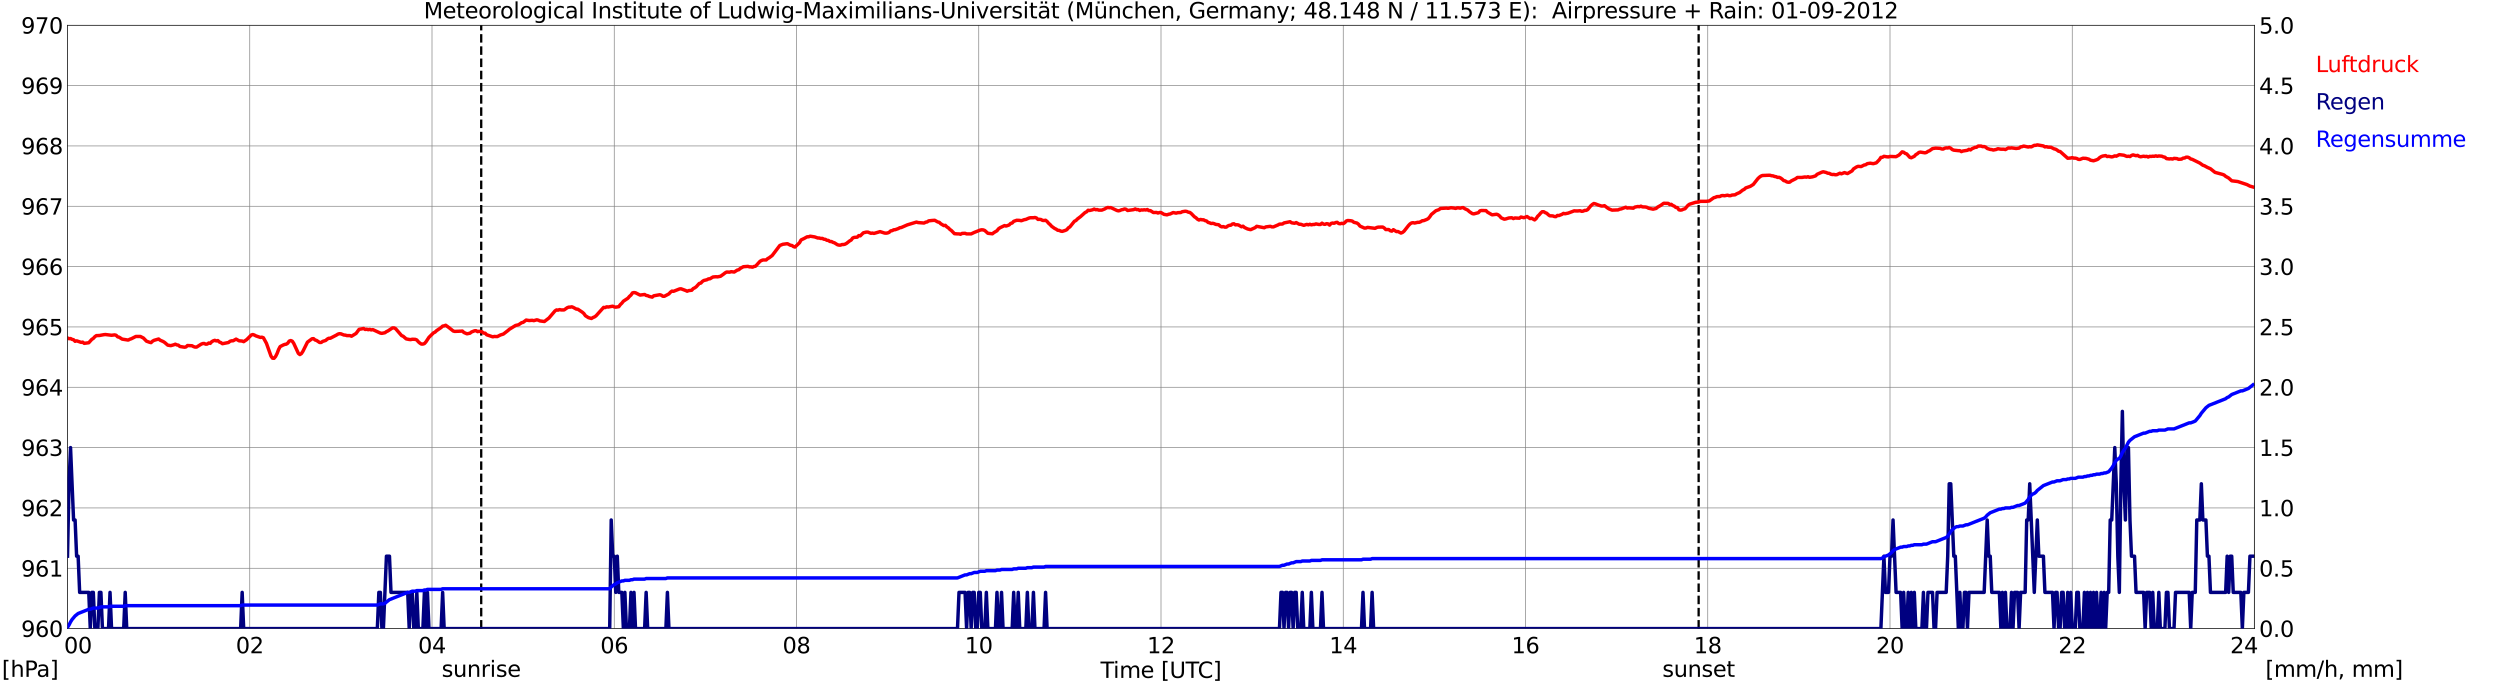 <?xml version="1.0" encoding="utf-8" standalone="no"?>
<!DOCTYPE svg PUBLIC "-//W3C//DTD SVG 1.1//EN"
  "http://www.w3.org/Graphics/SVG/1.1/DTD/svg11.dtd">
<svg xmlns:xlink="http://www.w3.org/1999/xlink" width="1085.4pt" height="296.64pt" viewBox="0 0 1085.4 296.64" xmlns="http://www.w3.org/2000/svg" version="1.1">
 <defs>
  <style type="text/css">*{stroke-linejoin: round; stroke-linecap: butt}</style>
 </defs>
 <g id="figure_1">
  <g id="patch_1">
   <path d="M 0 296.64 
L 1085.4 296.64 
L 1085.4 0 
L 0 0 
z
" style="fill: #ffffff"/>
  </g>
  <g id="axes_1">
   <g id="patch_2">
    <path d="M 29.306 272.909 
L 978.814 272.909 
L 978.814 10.976 
L 29.306 10.976 
z
" style="fill: #ffffff"/>
   </g>
   <g id="patch_3">
    <path d="M 978.814 272.909 
L 978.814 272.909 
L 978.814 10.976 
L 978.814 10.976 
z
" clip-path="url(#p915dce098f)" style="fill: #d3d3d3; opacity: 0.25; stroke: #d3d3d3; stroke-linejoin: miter"/>
   </g>
   <g id="matplotlib.axis_1">
    <g id="xtick_1">
     <g id="line2d_1">
      <path d="M 29.306 272.909 
L 29.306 10.976 
" clip-path="url(#p915dce098f)" style="fill: none; stroke: #808080; stroke-width: 0.3; stroke-linecap: square"/>
     </g>
     <g id="line2d_2"/>
     <g id="text_1">
      <!--    00 -->
      <g transform="translate(18.733 283.627) scale(0.095 -0.095)">
       <defs>
        <path id="DejaVuSans-20" transform="scale(0.016)"/>
        <path id="DejaVuSans-30" d="M 2034 4250 
Q 1547 4250 1301 3770 
Q 1056 3291 1056 2328 
Q 1056 1369 1301 889 
Q 1547 409 2034 409 
Q 2525 409 2770 889 
Q 3016 1369 3016 2328 
Q 3016 3291 2770 3770 
Q 2525 4250 2034 4250 
z
M 2034 4750 
Q 2819 4750 3233 4129 
Q 3647 3509 3647 2328 
Q 3647 1150 3233 529 
Q 2819 -91 2034 -91 
Q 1250 -91 836 529 
Q 422 1150 422 2328 
Q 422 3509 836 4129 
Q 1250 4750 2034 4750 
z
" transform="scale(0.016)"/>
       </defs>
       <use xlink:href="#DejaVuSans-20"/>
       <use xlink:href="#DejaVuSans-20" transform="translate(31.787 0)"/>
       <use xlink:href="#DejaVuSans-20" transform="translate(63.574 0)"/>
       <use xlink:href="#DejaVuSans-30" transform="translate(95.361 0)"/>
       <use xlink:href="#DejaVuSans-30" transform="translate(158.984 0)"/>
      </g>
     </g>
    </g>
    <g id="xtick_2">
     <g id="line2d_3">
      <path d="M 108.431 272.909 
L 108.431 10.976 
" clip-path="url(#p915dce098f)" style="fill: none; stroke: #808080; stroke-width: 0.3; stroke-linecap: square"/>
     </g>
     <g id="line2d_4"/>
     <g id="text_2">
      <!-- 02 -->
      <g transform="translate(102.387 283.627) scale(0.095 -0.095)">
       <defs>
        <path id="DejaVuSans-32" d="M 1228 531 
L 3431 531 
L 3431 0 
L 469 0 
L 469 531 
Q 828 903 1448 1529 
Q 2069 2156 2228 2338 
Q 2531 2678 2651 2914 
Q 2772 3150 2772 3378 
Q 2772 3750 2511 3984 
Q 2250 4219 1831 4219 
Q 1534 4219 1204 4116 
Q 875 4013 500 3803 
L 500 4441 
Q 881 4594 1212 4672 
Q 1544 4750 1819 4750 
Q 2544 4750 2975 4387 
Q 3406 4025 3406 3419 
Q 3406 3131 3298 2873 
Q 3191 2616 2906 2266 
Q 2828 2175 2409 1742 
Q 1991 1309 1228 531 
z
" transform="scale(0.016)"/>
       </defs>
       <use xlink:href="#DejaVuSans-30"/>
       <use xlink:href="#DejaVuSans-32" transform="translate(63.623 0)"/>
      </g>
     </g>
    </g>
    <g id="xtick_3">
     <g id="line2d_5">
      <path d="M 187.557 272.909 
L 187.557 10.976 
" clip-path="url(#p915dce098f)" style="fill: none; stroke: #808080; stroke-width: 0.3; stroke-linecap: square"/>
     </g>
     <g id="line2d_6"/>
     <g id="text_3">
      <!-- 04 -->
      <g transform="translate(181.513 283.627) scale(0.095 -0.095)">
       <defs>
        <path id="DejaVuSans-34" d="M 2419 4116 
L 825 1625 
L 2419 1625 
L 2419 4116 
z
M 2253 4666 
L 3047 4666 
L 3047 1625 
L 3713 1625 
L 3713 1100 
L 3047 1100 
L 3047 0 
L 2419 0 
L 2419 1100 
L 313 1100 
L 313 1709 
L 2253 4666 
z
" transform="scale(0.016)"/>
       </defs>
       <use xlink:href="#DejaVuSans-30"/>
       <use xlink:href="#DejaVuSans-34" transform="translate(63.623 0)"/>
      </g>
     </g>
    </g>
    <g id="xtick_4">
     <g id="line2d_7">
      <path d="M 266.683 272.909 
L 266.683 10.976 
" clip-path="url(#p915dce098f)" style="fill: none; stroke: #808080; stroke-width: 0.3; stroke-linecap: square"/>
     </g>
     <g id="line2d_8"/>
     <g id="text_4">
      <!-- 06 -->
      <g transform="translate(260.638 283.627) scale(0.095 -0.095)">
       <defs>
        <path id="DejaVuSans-36" d="M 2113 2584 
Q 1688 2584 1439 2293 
Q 1191 2003 1191 1497 
Q 1191 994 1439 701 
Q 1688 409 2113 409 
Q 2538 409 2786 701 
Q 3034 994 3034 1497 
Q 3034 2003 2786 2293 
Q 2538 2584 2113 2584 
z
M 3366 4563 
L 3366 3988 
Q 3128 4100 2886 4159 
Q 2644 4219 2406 4219 
Q 1781 4219 1451 3797 
Q 1122 3375 1075 2522 
Q 1259 2794 1537 2939 
Q 1816 3084 2150 3084 
Q 2853 3084 3261 2657 
Q 3669 2231 3669 1497 
Q 3669 778 3244 343 
Q 2819 -91 2113 -91 
Q 1303 -91 875 529 
Q 447 1150 447 2328 
Q 447 3434 972 4092 
Q 1497 4750 2381 4750 
Q 2619 4750 2861 4703 
Q 3103 4656 3366 4563 
z
" transform="scale(0.016)"/>
       </defs>
       <use xlink:href="#DejaVuSans-30"/>
       <use xlink:href="#DejaVuSans-36" transform="translate(63.623 0)"/>
      </g>
     </g>
    </g>
    <g id="xtick_5">
     <g id="line2d_9">
      <path d="M 345.808 272.909 
L 345.808 10.976 
" clip-path="url(#p915dce098f)" style="fill: none; stroke: #808080; stroke-width: 0.3; stroke-linecap: square"/>
     </g>
     <g id="line2d_10"/>
     <g id="text_5">
      <!-- 08 -->
      <g transform="translate(339.764 283.627) scale(0.095 -0.095)">
       <defs>
        <path id="DejaVuSans-38" d="M 2034 2216 
Q 1584 2216 1326 1975 
Q 1069 1734 1069 1313 
Q 1069 891 1326 650 
Q 1584 409 2034 409 
Q 2484 409 2743 651 
Q 3003 894 3003 1313 
Q 3003 1734 2745 1975 
Q 2488 2216 2034 2216 
z
M 1403 2484 
Q 997 2584 770 2862 
Q 544 3141 544 3541 
Q 544 4100 942 4425 
Q 1341 4750 2034 4750 
Q 2731 4750 3128 4425 
Q 3525 4100 3525 3541 
Q 3525 3141 3298 2862 
Q 3072 2584 2669 2484 
Q 3125 2378 3379 2068 
Q 3634 1759 3634 1313 
Q 3634 634 3220 271 
Q 2806 -91 2034 -91 
Q 1263 -91 848 271 
Q 434 634 434 1313 
Q 434 1759 690 2068 
Q 947 2378 1403 2484 
z
M 1172 3481 
Q 1172 3119 1398 2916 
Q 1625 2713 2034 2713 
Q 2441 2713 2670 2916 
Q 2900 3119 2900 3481 
Q 2900 3844 2670 4047 
Q 2441 4250 2034 4250 
Q 1625 4250 1398 4047 
Q 1172 3844 1172 3481 
z
" transform="scale(0.016)"/>
       </defs>
       <use xlink:href="#DejaVuSans-30"/>
       <use xlink:href="#DejaVuSans-38" transform="translate(63.623 0)"/>
      </g>
     </g>
    </g>
    <g id="xtick_6">
     <g id="line2d_11">
      <path d="M 424.934 272.909 
L 424.934 10.976 
" clip-path="url(#p915dce098f)" style="fill: none; stroke: #808080; stroke-width: 0.3; stroke-linecap: square"/>
     </g>
     <g id="line2d_12"/>
     <g id="text_6">
      <!-- 10 -->
      <g transform="translate(418.89 283.627) scale(0.095 -0.095)">
       <defs>
        <path id="DejaVuSans-31" d="M 794 531 
L 1825 531 
L 1825 4091 
L 703 3866 
L 703 4441 
L 1819 4666 
L 2450 4666 
L 2450 531 
L 3481 531 
L 3481 0 
L 794 0 
L 794 531 
z
" transform="scale(0.016)"/>
       </defs>
       <use xlink:href="#DejaVuSans-31"/>
       <use xlink:href="#DejaVuSans-30" transform="translate(63.623 0)"/>
      </g>
     </g>
    </g>
    <g id="xtick_7">
     <g id="line2d_13">
      <path d="M 504.06 272.909 
L 504.06 10.976 
" clip-path="url(#p915dce098f)" style="fill: none; stroke: #808080; stroke-width: 0.3; stroke-linecap: square"/>
     </g>
     <g id="line2d_14"/>
     <g id="text_7">
      <!-- 12 -->
      <g transform="translate(498.015 283.627) scale(0.095 -0.095)">
       <use xlink:href="#DejaVuSans-31"/>
       <use xlink:href="#DejaVuSans-32" transform="translate(63.623 0)"/>
      </g>
     </g>
    </g>
    <g id="xtick_8">
     <g id="line2d_15">
      <path d="M 583.185 272.909 
L 583.185 10.976 
" clip-path="url(#p915dce098f)" style="fill: none; stroke: #808080; stroke-width: 0.3; stroke-linecap: square"/>
     </g>
     <g id="line2d_16"/>
     <g id="text_8">
      <!-- 14 -->
      <g transform="translate(577.141 283.627) scale(0.095 -0.095)">
       <use xlink:href="#DejaVuSans-31"/>
       <use xlink:href="#DejaVuSans-34" transform="translate(63.623 0)"/>
      </g>
     </g>
    </g>
    <g id="xtick_9">
     <g id="line2d_17">
      <path d="M 662.311 272.909 
L 662.311 10.976 
" clip-path="url(#p915dce098f)" style="fill: none; stroke: #808080; stroke-width: 0.3; stroke-linecap: square"/>
     </g>
     <g id="line2d_18"/>
     <g id="text_9">
      <!-- 16 -->
      <g transform="translate(656.267 283.627) scale(0.095 -0.095)">
       <use xlink:href="#DejaVuSans-31"/>
       <use xlink:href="#DejaVuSans-36" transform="translate(63.623 0)"/>
      </g>
     </g>
    </g>
    <g id="xtick_10">
     <g id="line2d_19">
      <path d="M 741.437 272.909 
L 741.437 10.976 
" clip-path="url(#p915dce098f)" style="fill: none; stroke: #808080; stroke-width: 0.3; stroke-linecap: square"/>
     </g>
     <g id="line2d_20"/>
     <g id="text_10">
      <!-- 18 -->
      <g transform="translate(735.392 283.627) scale(0.095 -0.095)">
       <use xlink:href="#DejaVuSans-31"/>
       <use xlink:href="#DejaVuSans-38" transform="translate(63.623 0)"/>
      </g>
     </g>
    </g>
    <g id="xtick_11">
     <g id="line2d_21">
      <path d="M 820.562 272.909 
L 820.562 10.976 
" clip-path="url(#p915dce098f)" style="fill: none; stroke: #808080; stroke-width: 0.3; stroke-linecap: square"/>
     </g>
     <g id="line2d_22"/>
     <g id="text_11">
      <!-- 20 -->
      <g transform="translate(814.518 283.627) scale(0.095 -0.095)">
       <use xlink:href="#DejaVuSans-32"/>
       <use xlink:href="#DejaVuSans-30" transform="translate(63.623 0)"/>
      </g>
     </g>
    </g>
    <g id="xtick_12">
     <g id="line2d_23">
      <path d="M 899.688 272.909 
L 899.688 10.976 
" clip-path="url(#p915dce098f)" style="fill: none; stroke: #808080; stroke-width: 0.3; stroke-linecap: square"/>
     </g>
     <g id="line2d_24"/>
     <g id="text_12">
      <!-- 22 -->
      <g transform="translate(893.644 283.627) scale(0.095 -0.095)">
       <use xlink:href="#DejaVuSans-32"/>
       <use xlink:href="#DejaVuSans-32" transform="translate(63.623 0)"/>
      </g>
     </g>
    </g>
    <g id="xtick_13">
     <g id="line2d_25">
      <path d="M 978.814 272.909 
L 978.814 10.976 
" clip-path="url(#p915dce098f)" style="fill: none; stroke: #808080; stroke-width: 0.3; stroke-linecap: square"/>
     </g>
     <g id="line2d_26"/>
     <g id="text_13">
      <!-- 24    -->
      <g transform="translate(968.241 283.627) scale(0.095 -0.095)">
       <use xlink:href="#DejaVuSans-32"/>
       <use xlink:href="#DejaVuSans-34" transform="translate(63.623 0)"/>
       <use xlink:href="#DejaVuSans-20" transform="translate(127.246 0)"/>
       <use xlink:href="#DejaVuSans-20" transform="translate(159.033 0)"/>
       <use xlink:href="#DejaVuSans-20" transform="translate(190.82 0)"/>
      </g>
     </g>
    </g>
    <g id="text_14">
     <!-- Time [UTC] -->
     <g transform="translate(477.806 294.322) scale(0.095 -0.095)">
      <defs>
       <path id="DejaVuSans-54" d="M -19 4666 
L 3928 4666 
L 3928 4134 
L 2272 4134 
L 2272 0 
L 1638 0 
L 1638 4134 
L -19 4134 
L -19 4666 
z
" transform="scale(0.016)"/>
       <path id="DejaVuSans-69" d="M 603 3500 
L 1178 3500 
L 1178 0 
L 603 0 
L 603 3500 
z
M 603 4863 
L 1178 4863 
L 1178 4134 
L 603 4134 
L 603 4863 
z
" transform="scale(0.016)"/>
       <path id="DejaVuSans-6d" d="M 3328 2828 
Q 3544 3216 3844 3400 
Q 4144 3584 4550 3584 
Q 5097 3584 5394 3201 
Q 5691 2819 5691 2113 
L 5691 0 
L 5113 0 
L 5113 2094 
Q 5113 2597 4934 2840 
Q 4756 3084 4391 3084 
Q 3944 3084 3684 2787 
Q 3425 2491 3425 1978 
L 3425 0 
L 2847 0 
L 2847 2094 
Q 2847 2600 2669 2842 
Q 2491 3084 2119 3084 
Q 1678 3084 1418 2786 
Q 1159 2488 1159 1978 
L 1159 0 
L 581 0 
L 581 3500 
L 1159 3500 
L 1159 2956 
Q 1356 3278 1631 3431 
Q 1906 3584 2284 3584 
Q 2666 3584 2933 3390 
Q 3200 3197 3328 2828 
z
" transform="scale(0.016)"/>
       <path id="DejaVuSans-65" d="M 3597 1894 
L 3597 1613 
L 953 1613 
Q 991 1019 1311 708 
Q 1631 397 2203 397 
Q 2534 397 2845 478 
Q 3156 559 3463 722 
L 3463 178 
Q 3153 47 2828 -22 
Q 2503 -91 2169 -91 
Q 1331 -91 842 396 
Q 353 884 353 1716 
Q 353 2575 817 3079 
Q 1281 3584 2069 3584 
Q 2775 3584 3186 3129 
Q 3597 2675 3597 1894 
z
M 3022 2063 
Q 3016 2534 2758 2815 
Q 2500 3097 2075 3097 
Q 1594 3097 1305 2825 
Q 1016 2553 972 2059 
L 3022 2063 
z
" transform="scale(0.016)"/>
       <path id="DejaVuSans-5b" d="M 550 4863 
L 1875 4863 
L 1875 4416 
L 1125 4416 
L 1125 -397 
L 1875 -397 
L 1875 -844 
L 550 -844 
L 550 4863 
z
" transform="scale(0.016)"/>
       <path id="DejaVuSans-55" d="M 556 4666 
L 1191 4666 
L 1191 1831 
Q 1191 1081 1462 751 
Q 1734 422 2344 422 
Q 2950 422 3222 751 
Q 3494 1081 3494 1831 
L 3494 4666 
L 4128 4666 
L 4128 1753 
Q 4128 841 3676 375 
Q 3225 -91 2344 -91 
Q 1459 -91 1007 375 
Q 556 841 556 1753 
L 556 4666 
z
" transform="scale(0.016)"/>
       <path id="DejaVuSans-43" d="M 4122 4306 
L 4122 3641 
Q 3803 3938 3442 4084 
Q 3081 4231 2675 4231 
Q 1875 4231 1450 3742 
Q 1025 3253 1025 2328 
Q 1025 1406 1450 917 
Q 1875 428 2675 428 
Q 3081 428 3442 575 
Q 3803 722 4122 1019 
L 4122 359 
Q 3791 134 3420 21 
Q 3050 -91 2638 -91 
Q 1578 -91 968 557 
Q 359 1206 359 2328 
Q 359 3453 968 4101 
Q 1578 4750 2638 4750 
Q 3056 4750 3426 4639 
Q 3797 4528 4122 4306 
z
" transform="scale(0.016)"/>
       <path id="DejaVuSans-5d" d="M 1947 4863 
L 1947 -844 
L 622 -844 
L 622 -397 
L 1369 -397 
L 1369 4416 
L 622 4416 
L 622 4863 
L 1947 4863 
z
" transform="scale(0.016)"/>
      </defs>
      <use xlink:href="#DejaVuSans-54"/>
      <use xlink:href="#DejaVuSans-69" transform="translate(57.959 0)"/>
      <use xlink:href="#DejaVuSans-6d" transform="translate(85.742 0)"/>
      <use xlink:href="#DejaVuSans-65" transform="translate(183.154 0)"/>
      <use xlink:href="#DejaVuSans-20" transform="translate(244.678 0)"/>
      <use xlink:href="#DejaVuSans-5b" transform="translate(276.465 0)"/>
      <use xlink:href="#DejaVuSans-55" transform="translate(315.479 0)"/>
      <use xlink:href="#DejaVuSans-54" transform="translate(388.672 0)"/>
      <use xlink:href="#DejaVuSans-43" transform="translate(443.881 0)"/>
      <use xlink:href="#DejaVuSans-5d" transform="translate(513.705 0)"/>
     </g>
    </g>
   </g>
   <g id="matplotlib.axis_2">
    <g id="ytick_1">
     <g id="line2d_27">
      <path d="M 29.306 272.909 
L 978.814 272.909 
" clip-path="url(#p915dce098f)" style="fill: none; stroke: #808080; stroke-width: 0.3; stroke-linecap: square"/>
     </g>
     <g id="line2d_28"/>
     <g id="text_15">
      <!-- 960 -->
      <g transform="translate(9.173 276.518) scale(0.095 -0.095)">
       <defs>
        <path id="DejaVuSans-39" d="M 703 97 
L 703 672 
Q 941 559 1184 500 
Q 1428 441 1663 441 
Q 2288 441 2617 861 
Q 2947 1281 2994 2138 
Q 2813 1869 2534 1725 
Q 2256 1581 1919 1581 
Q 1219 1581 811 2004 
Q 403 2428 403 3163 
Q 403 3881 828 4315 
Q 1253 4750 1959 4750 
Q 2769 4750 3195 4129 
Q 3622 3509 3622 2328 
Q 3622 1225 3098 567 
Q 2575 -91 1691 -91 
Q 1453 -91 1209 -44 
Q 966 3 703 97 
z
M 1959 2075 
Q 2384 2075 2632 2365 
Q 2881 2656 2881 3163 
Q 2881 3666 2632 3958 
Q 2384 4250 1959 4250 
Q 1534 4250 1286 3958 
Q 1038 3666 1038 3163 
Q 1038 2656 1286 2365 
Q 1534 2075 1959 2075 
z
" transform="scale(0.016)"/>
       </defs>
       <use xlink:href="#DejaVuSans-39"/>
       <use xlink:href="#DejaVuSans-36" transform="translate(63.623 0)"/>
       <use xlink:href="#DejaVuSans-30" transform="translate(127.246 0)"/>
      </g>
     </g>
    </g>
    <g id="ytick_2">
     <g id="line2d_29">
      <path d="M 29.306 246.715 
L 978.814 246.715 
" clip-path="url(#p915dce098f)" style="fill: none; stroke: #808080; stroke-width: 0.3; stroke-linecap: square"/>
     </g>
     <g id="line2d_30"/>
     <g id="text_16">
      <!-- 961 -->
      <g transform="translate(9.173 250.325) scale(0.095 -0.095)">
       <use xlink:href="#DejaVuSans-39"/>
       <use xlink:href="#DejaVuSans-36" transform="translate(63.623 0)"/>
       <use xlink:href="#DejaVuSans-31" transform="translate(127.246 0)"/>
      </g>
     </g>
    </g>
    <g id="ytick_3">
     <g id="line2d_31">
      <path d="M 29.306 220.522 
L 978.814 220.522 
" clip-path="url(#p915dce098f)" style="fill: none; stroke: #808080; stroke-width: 0.3; stroke-linecap: square"/>
     </g>
     <g id="line2d_32"/>
     <g id="text_17">
      <!-- 962 -->
      <g transform="translate(9.173 224.131) scale(0.095 -0.095)">
       <use xlink:href="#DejaVuSans-39"/>
       <use xlink:href="#DejaVuSans-36" transform="translate(63.623 0)"/>
       <use xlink:href="#DejaVuSans-32" transform="translate(127.246 0)"/>
      </g>
     </g>
    </g>
    <g id="ytick_4">
     <g id="line2d_33">
      <path d="M 29.306 194.329 
L 978.814 194.329 
" clip-path="url(#p915dce098f)" style="fill: none; stroke: #808080; stroke-width: 0.3; stroke-linecap: square"/>
     </g>
     <g id="line2d_34"/>
     <g id="text_18">
      <!-- 963 -->
      <g transform="translate(9.173 197.938) scale(0.095 -0.095)">
       <defs>
        <path id="DejaVuSans-33" d="M 2597 2516 
Q 3050 2419 3304 2112 
Q 3559 1806 3559 1356 
Q 3559 666 3084 287 
Q 2609 -91 1734 -91 
Q 1441 -91 1130 -33 
Q 819 25 488 141 
L 488 750 
Q 750 597 1062 519 
Q 1375 441 1716 441 
Q 2309 441 2620 675 
Q 2931 909 2931 1356 
Q 2931 1769 2642 2001 
Q 2353 2234 1838 2234 
L 1294 2234 
L 1294 2753 
L 1863 2753 
Q 2328 2753 2575 2939 
Q 2822 3125 2822 3475 
Q 2822 3834 2567 4026 
Q 2313 4219 1838 4219 
Q 1578 4219 1281 4162 
Q 984 4106 628 3988 
L 628 4550 
Q 988 4650 1302 4700 
Q 1616 4750 1894 4750 
Q 2613 4750 3031 4423 
Q 3450 4097 3450 3541 
Q 3450 3153 3228 2886 
Q 3006 2619 2597 2516 
z
" transform="scale(0.016)"/>
       </defs>
       <use xlink:href="#DejaVuSans-39"/>
       <use xlink:href="#DejaVuSans-36" transform="translate(63.623 0)"/>
       <use xlink:href="#DejaVuSans-33" transform="translate(127.246 0)"/>
      </g>
     </g>
    </g>
    <g id="ytick_5">
     <g id="line2d_35">
      <path d="M 29.306 168.136 
L 978.814 168.136 
" clip-path="url(#p915dce098f)" style="fill: none; stroke: #808080; stroke-width: 0.3; stroke-linecap: square"/>
     </g>
     <g id="line2d_36"/>
     <g id="text_19">
      <!-- 964 -->
      <g transform="translate(9.173 171.745) scale(0.095 -0.095)">
       <use xlink:href="#DejaVuSans-39"/>
       <use xlink:href="#DejaVuSans-36" transform="translate(63.623 0)"/>
       <use xlink:href="#DejaVuSans-34" transform="translate(127.246 0)"/>
      </g>
     </g>
    </g>
    <g id="ytick_6">
     <g id="line2d_37">
      <path d="M 29.306 141.942 
L 978.814 141.942 
" clip-path="url(#p915dce098f)" style="fill: none; stroke: #808080; stroke-width: 0.3; stroke-linecap: square"/>
     </g>
     <g id="line2d_38"/>
     <g id="text_20">
      <!-- 965 -->
      <g transform="translate(9.173 145.551) scale(0.095 -0.095)">
       <defs>
        <path id="DejaVuSans-35" d="M 691 4666 
L 3169 4666 
L 3169 4134 
L 1269 4134 
L 1269 2991 
Q 1406 3038 1543 3061 
Q 1681 3084 1819 3084 
Q 2600 3084 3056 2656 
Q 3513 2228 3513 1497 
Q 3513 744 3044 326 
Q 2575 -91 1722 -91 
Q 1428 -91 1123 -41 
Q 819 9 494 109 
L 494 744 
Q 775 591 1075 516 
Q 1375 441 1709 441 
Q 2250 441 2565 725 
Q 2881 1009 2881 1497 
Q 2881 1984 2565 2268 
Q 2250 2553 1709 2553 
Q 1456 2553 1204 2497 
Q 953 2441 691 2322 
L 691 4666 
z
" transform="scale(0.016)"/>
       </defs>
       <use xlink:href="#DejaVuSans-39"/>
       <use xlink:href="#DejaVuSans-36" transform="translate(63.623 0)"/>
       <use xlink:href="#DejaVuSans-35" transform="translate(127.246 0)"/>
      </g>
     </g>
    </g>
    <g id="ytick_7">
     <g id="line2d_39">
      <path d="M 29.306 115.749 
L 978.814 115.749 
" clip-path="url(#p915dce098f)" style="fill: none; stroke: #808080; stroke-width: 0.3; stroke-linecap: square"/>
     </g>
     <g id="line2d_40"/>
     <g id="text_21">
      <!-- 966 -->
      <g transform="translate(9.173 119.358) scale(0.095 -0.095)">
       <use xlink:href="#DejaVuSans-39"/>
       <use xlink:href="#DejaVuSans-36" transform="translate(63.623 0)"/>
       <use xlink:href="#DejaVuSans-36" transform="translate(127.246 0)"/>
      </g>
     </g>
    </g>
    <g id="ytick_8">
     <g id="line2d_41">
      <path d="M 29.306 89.556 
L 978.814 89.556 
" clip-path="url(#p915dce098f)" style="fill: none; stroke: #808080; stroke-width: 0.3; stroke-linecap: square"/>
     </g>
     <g id="line2d_42"/>
     <g id="text_22">
      <!-- 967 -->
      <g transform="translate(9.173 93.165) scale(0.095 -0.095)">
       <defs>
        <path id="DejaVuSans-37" d="M 525 4666 
L 3525 4666 
L 3525 4397 
L 1831 0 
L 1172 0 
L 2766 4134 
L 525 4134 
L 525 4666 
z
" transform="scale(0.016)"/>
       </defs>
       <use xlink:href="#DejaVuSans-39"/>
       <use xlink:href="#DejaVuSans-36" transform="translate(63.623 0)"/>
       <use xlink:href="#DejaVuSans-37" transform="translate(127.246 0)"/>
      </g>
     </g>
    </g>
    <g id="ytick_9">
     <g id="line2d_43">
      <path d="M 29.306 63.362 
L 978.814 63.362 
" clip-path="url(#p915dce098f)" style="fill: none; stroke: #808080; stroke-width: 0.3; stroke-linecap: square"/>
     </g>
     <g id="line2d_44"/>
     <g id="text_23">
      <!-- 968 -->
      <g transform="translate(9.173 66.972) scale(0.095 -0.095)">
       <use xlink:href="#DejaVuSans-39"/>
       <use xlink:href="#DejaVuSans-36" transform="translate(63.623 0)"/>
       <use xlink:href="#DejaVuSans-38" transform="translate(127.246 0)"/>
      </g>
     </g>
    </g>
    <g id="ytick_10">
     <g id="line2d_45">
      <path d="M 29.306 37.169 
L 978.814 37.169 
" clip-path="url(#p915dce098f)" style="fill: none; stroke: #808080; stroke-width: 0.3; stroke-linecap: square"/>
     </g>
     <g id="line2d_46"/>
     <g id="text_24">
      <!-- 969 -->
      <g transform="translate(9.173 40.778) scale(0.095 -0.095)">
       <use xlink:href="#DejaVuSans-39"/>
       <use xlink:href="#DejaVuSans-36" transform="translate(63.623 0)"/>
       <use xlink:href="#DejaVuSans-39" transform="translate(127.246 0)"/>
      </g>
     </g>
    </g>
    <g id="ytick_11">
     <g id="line2d_47">
      <path d="M 29.306 10.976 
L 978.814 10.976 
" clip-path="url(#p915dce098f)" style="fill: none; stroke: #808080; stroke-width: 0.3; stroke-linecap: square"/>
     </g>
     <g id="line2d_48"/>
     <g id="text_25">
      <!-- 970 -->
      <g transform="translate(9.173 14.585) scale(0.095 -0.095)">
       <use xlink:href="#DejaVuSans-39"/>
       <use xlink:href="#DejaVuSans-37" transform="translate(63.623 0)"/>
       <use xlink:href="#DejaVuSans-30" transform="translate(127.246 0)"/>
      </g>
     </g>
    </g>
   </g>
   <g id="line2d_49">
    <path d="M 208.921 272.909 
L 208.921 10.976 
" clip-path="url(#p915dce098f)" style="fill: none; stroke-dasharray: 3.7,1.6; stroke-dashoffset: 0; stroke: #000000"/>
   </g>
   <g id="line2d_50">
    <path d="M 737.48 272.909 
L 737.48 10.976 
" clip-path="url(#p915dce098f)" style="fill: none; stroke-dasharray: 3.7,1.6; stroke-dashoffset: 0; stroke: #000000"/>
   </g>
   <g id="line2d_51">
    <path d="M 29.306 146.744 
L 29.965 147.05 
L 30.625 146.971 
L 31.284 147.338 
L 31.943 147.495 
L 32.603 148.176 
L 33.262 147.967 
L 35.24 148.648 
L 35.9 148.543 
L 36.559 149.067 
L 38.537 148.805 
L 39.856 147.338 
L 40.515 146.919 
L 41.175 146.186 
L 41.834 145.714 
L 43.153 145.662 
L 45.131 145.295 
L 45.79 145.243 
L 48.428 145.557 
L 49.747 145.4 
L 50.406 145.557 
L 51.065 146.238 
L 51.725 146.395 
L 53.043 147.233 
L 55.681 147.652 
L 56.34 147.286 
L 57 147.076 
L 58.978 146.081 
L 60.956 146.081 
L 62.275 146.762 
L 63.594 148.124 
L 64.912 148.595 
L 65.572 148.753 
L 66.231 148.124 
L 66.89 147.757 
L 68.869 147.181 
L 69.528 147.705 
L 70.847 148.281 
L 71.506 148.7 
L 72.825 149.853 
L 74.144 150.062 
L 75.462 149.695 
L 76.122 149.434 
L 76.781 149.748 
L 77.441 149.853 
L 78.1 150.429 
L 80.078 150.743 
L 80.737 150.638 
L 81.397 150.01 
L 83.375 150.115 
L 84.034 150.481 
L 84.694 150.691 
L 85.353 150.691 
L 87.331 149.434 
L 87.991 149.172 
L 88.65 149.119 
L 89.309 149.434 
L 89.969 149.381 
L 90.628 148.91 
L 91.288 149.067 
L 91.947 148.333 
L 92.606 147.967 
L 93.266 147.757 
L 93.925 148.019 
L 94.584 147.862 
L 95.244 148.491 
L 95.903 148.753 
L 96.563 149.224 
L 99.2 148.7 
L 99.86 148.176 
L 100.519 147.967 
L 101.178 147.967 
L 102.497 147.233 
L 103.816 147.967 
L 105.135 148.071 
L 105.794 148.333 
L 107.113 147.443 
L 109.091 145.452 
L 109.75 145.243 
L 110.41 145.452 
L 111.069 145.819 
L 113.047 146.5 
L 113.707 146.395 
L 114.366 146.657 
L 115.685 149.067 
L 117.663 154.62 
L 118.322 155.51 
L 118.982 155.563 
L 119.641 154.777 
L 120.3 153.467 
L 120.96 151.739 
L 121.619 150.481 
L 122.938 149.8 
L 123.597 149.538 
L 124.257 149.434 
L 124.916 149.014 
L 125.575 148.071 
L 126.235 147.862 
L 126.894 148.124 
L 127.553 149.119 
L 129.532 153.415 
L 130.191 153.939 
L 130.85 153.52 
L 131.51 152.524 
L 133.488 148.543 
L 135.466 147.076 
L 136.125 147.024 
L 136.785 147.6 
L 137.444 147.81 
L 138.763 148.7 
L 139.422 148.7 
L 140.082 148.229 
L 141.4 147.81 
L 142.06 147.233 
L 142.719 146.867 
L 143.379 146.867 
L 146.016 145.505 
L 146.676 145.085 
L 147.335 144.876 
L 147.994 144.928 
L 149.313 145.452 
L 149.972 145.505 
L 150.632 145.714 
L 151.951 145.714 
L 152.61 145.976 
L 154.588 144.771 
L 155.907 142.99 
L 157.885 142.623 
L 158.544 143.042 
L 159.204 142.938 
L 159.863 143.147 
L 160.523 142.99 
L 161.182 143.252 
L 161.841 143.095 
L 165.138 144.614 
L 165.798 144.719 
L 167.116 144.457 
L 167.776 143.985 
L 168.435 143.671 
L 170.413 142.361 
L 171.073 142.361 
L 171.732 142.676 
L 174.37 145.714 
L 175.029 145.976 
L 176.348 147.129 
L 177.666 147.39 
L 178.326 147.443 
L 178.985 147.286 
L 180.304 147.338 
L 180.963 147.6 
L 181.623 148.386 
L 182.282 148.962 
L 182.941 149.381 
L 183.601 149.381 
L 184.26 149.172 
L 184.92 148.438 
L 186.238 146.447 
L 188.217 144.509 
L 188.876 144.195 
L 189.535 143.566 
L 191.513 142.204 
L 192.173 141.576 
L 192.832 141.471 
L 193.492 141.209 
L 194.81 142.152 
L 196.788 143.723 
L 197.448 143.881 
L 200.085 143.776 
L 200.745 143.723 
L 201.404 144.352 
L 202.723 144.928 
L 204.042 144.666 
L 204.701 144.142 
L 206.02 143.619 
L 206.679 143.566 
L 207.339 143.985 
L 207.998 143.828 
L 209.317 144.09 
L 209.976 144.614 
L 210.635 144.666 
L 211.295 145.347 
L 213.932 146.238 
L 214.592 146.081 
L 215.91 146.133 
L 217.229 145.452 
L 218.548 145.033 
L 220.526 143.514 
L 221.186 142.938 
L 223.823 141.314 
L 225.142 140.999 
L 226.461 140.109 
L 227.12 139.952 
L 228.439 138.956 
L 229.757 139.166 
L 231.076 139.061 
L 231.736 139.218 
L 233.054 138.851 
L 233.714 139.009 
L 234.373 139.323 
L 236.351 139.585 
L 238.329 138.066 
L 240.967 134.975 
L 241.626 134.556 
L 242.286 134.66 
L 242.945 134.399 
L 243.604 134.556 
L 244.923 134.556 
L 246.242 133.613 
L 246.901 133.351 
L 247.561 133.351 
L 248.22 133.194 
L 248.88 133.456 
L 250.198 134.189 
L 250.858 134.241 
L 252.836 135.551 
L 253.495 136.127 
L 254.155 137.07 
L 255.473 137.908 
L 256.792 138.275 
L 257.451 137.856 
L 258.111 137.594 
L 258.77 137.123 
L 262.067 133.456 
L 262.726 133.56 
L 263.386 133.194 
L 264.045 133.298 
L 266.023 132.932 
L 266.683 133.246 
L 267.342 133.351 
L 268.661 133.141 
L 269.32 132.251 
L 269.98 131.622 
L 270.639 130.784 
L 272.617 129.474 
L 273.277 128.688 
L 273.936 128.112 
L 274.595 127.169 
L 275.255 127.012 
L 275.914 127.117 
L 277.892 128.112 
L 279.87 127.85 
L 280.53 128.269 
L 281.189 128.374 
L 281.849 128.688 
L 283.167 129.003 
L 283.827 128.426 
L 286.464 127.955 
L 287.124 128.165 
L 287.783 128.636 
L 288.442 128.636 
L 290.42 127.588 
L 291.08 126.855 
L 291.739 126.383 
L 292.399 126.488 
L 295.036 125.44 
L 295.696 125.388 
L 297.674 126.121 
L 298.333 126.436 
L 298.992 126.174 
L 300.311 126.017 
L 300.971 125.283 
L 301.63 124.969 
L 302.289 124.497 
L 303.608 123.031 
L 304.267 122.926 
L 304.927 122.192 
L 305.586 121.773 
L 306.905 121.459 
L 307.564 121.092 
L 308.224 121.04 
L 309.543 120.254 
L 310.861 120.149 
L 311.521 120.202 
L 312.839 119.94 
L 314.158 118.997 
L 314.818 118.473 
L 315.477 118.106 
L 316.796 118.159 
L 317.455 117.949 
L 318.774 118.106 
L 320.093 117.268 
L 320.752 117.111 
L 321.411 116.535 
L 322.73 115.801 
L 324.049 115.697 
L 324.708 115.644 
L 325.368 115.854 
L 326.027 115.854 
L 326.686 116.011 
L 327.346 115.697 
L 328.005 115.592 
L 329.983 113.444 
L 330.643 113.077 
L 331.302 112.868 
L 332.621 112.868 
L 333.28 112.291 
L 333.94 111.925 
L 335.258 110.929 
L 338.555 106.581 
L 339.874 106.057 
L 341.852 105.795 
L 343.171 106.476 
L 343.83 106.581 
L 344.49 107.053 
L 345.149 107.262 
L 347.127 105.376 
L 347.787 104.171 
L 349.105 103.543 
L 350.424 102.809 
L 351.083 102.809 
L 351.743 102.547 
L 353.721 102.862 
L 355.04 103.333 
L 355.699 103.333 
L 356.359 103.543 
L 357.018 103.49 
L 357.677 103.857 
L 358.337 103.91 
L 358.996 104.329 
L 359.655 104.381 
L 360.315 104.853 
L 360.974 104.853 
L 361.634 105.219 
L 362.293 105.429 
L 363.612 106.267 
L 364.271 106.424 
L 364.93 106.424 
L 365.59 106.162 
L 366.249 106.162 
L 366.909 106.005 
L 367.568 105.638 
L 368.887 104.591 
L 369.546 104.224 
L 370.206 103.333 
L 370.865 103.071 
L 372.184 102.967 
L 372.843 102.286 
L 373.502 102.39 
L 374.821 101.081 
L 376.14 100.766 
L 376.799 100.766 
L 378.118 101.29 
L 378.777 101.185 
L 379.437 101.343 
L 381.415 100.766 
L 382.074 100.557 
L 384.053 101.185 
L 384.712 101.238 
L 385.371 101.133 
L 386.031 100.871 
L 386.69 100.242 
L 387.349 100.138 
L 388.009 99.771 
L 388.668 99.719 
L 389.987 99.247 
L 390.646 98.88 
L 391.306 98.776 
L 393.943 97.623 
L 397.899 96.418 
L 398.559 96.628 
L 401.196 96.837 
L 401.856 96.471 
L 402.515 96.366 
L 403.175 95.894 
L 404.493 95.737 
L 405.812 95.632 
L 407.131 96.366 
L 407.79 96.523 
L 408.45 97.152 
L 409.768 97.937 
L 410.428 97.833 
L 411.087 98.514 
L 411.746 98.933 
L 412.406 99.614 
L 413.065 100.085 
L 414.384 101.447 
L 415.703 101.552 
L 416.362 101.552 
L 417.022 101.709 
L 417.681 101.343 
L 419 101.29 
L 419.659 101.552 
L 420.978 101.552 
L 421.637 101.552 
L 422.956 100.924 
L 425.593 99.876 
L 426.253 99.771 
L 426.912 99.823 
L 427.572 100.085 
L 428.89 101.29 
L 430.869 101.5 
L 431.528 100.976 
L 432.847 100.19 
L 433.506 99.352 
L 434.165 98.88 
L 436.144 97.937 
L 436.803 98.147 
L 438.122 97.676 
L 438.781 96.995 
L 439.44 96.837 
L 440.1 96.104 
L 441.419 95.632 
L 442.737 95.685 
L 443.397 95.842 
L 444.716 95.371 
L 445.375 95.266 
L 446.694 94.69 
L 447.353 94.532 
L 448.672 94.532 
L 449.331 94.428 
L 449.991 94.637 
L 450.65 95.266 
L 451.309 95.213 
L 451.969 95.318 
L 452.628 95.685 
L 453.287 95.737 
L 453.947 95.632 
L 454.606 96.156 
L 455.266 96.942 
L 455.925 97.518 
L 456.584 98.252 
L 457.903 99.195 
L 458.563 99.509 
L 459.222 99.981 
L 459.881 100.033 
L 460.541 100.347 
L 461.2 100.452 
L 462.519 100.033 
L 463.178 99.719 
L 463.838 98.933 
L 464.497 98.514 
L 466.475 96.052 
L 467.134 95.737 
L 467.794 95.056 
L 469.113 94.061 
L 471.091 92.28 
L 471.75 91.965 
L 472.409 91.284 
L 473.069 91.389 
L 474.388 91.075 
L 475.047 90.761 
L 475.706 91.075 
L 476.366 90.97 
L 477.025 91.232 
L 478.344 91.232 
L 479.663 90.708 
L 480.322 90.289 
L 480.981 90.079 
L 481.641 90.184 
L 482.3 90.132 
L 484.938 91.389 
L 485.597 91.546 
L 486.256 91.389 
L 486.916 91.075 
L 487.575 90.97 
L 488.235 90.708 
L 488.894 90.865 
L 489.553 91.389 
L 492.191 91.022 
L 492.85 90.708 
L 493.51 91.022 
L 494.169 90.97 
L 494.828 91.389 
L 495.488 91.127 
L 496.147 91.18 
L 496.807 91.075 
L 497.466 91.18 
L 498.125 90.97 
L 498.785 91.442 
L 499.444 91.442 
L 500.763 92.28 
L 502.082 92.227 
L 502.741 92.489 
L 503.4 92.28 
L 504.06 92.28 
L 505.379 93.066 
L 506.697 93.275 
L 507.357 93.013 
L 508.016 92.908 
L 509.335 92.28 
L 510.654 92.542 
L 511.313 92.332 
L 512.632 92.28 
L 513.291 91.913 
L 514.61 91.703 
L 515.269 91.808 
L 515.929 92.123 
L 516.588 92.227 
L 517.247 92.751 
L 518.566 94.113 
L 519.226 94.532 
L 519.885 95.161 
L 520.544 95.528 
L 521.204 95.266 
L 521.863 95.423 
L 522.522 95.423 
L 523.182 95.79 
L 523.841 95.947 
L 524.501 96.575 
L 525.16 96.733 
L 525.819 97.047 
L 526.479 96.942 
L 527.138 97.099 
L 527.797 97.414 
L 529.116 97.571 
L 529.776 98.199 
L 530.435 98.514 
L 531.094 98.357 
L 531.754 98.619 
L 532.413 98.619 
L 533.073 98.095 
L 533.732 97.833 
L 534.391 97.78 
L 535.051 97.256 
L 535.71 97.152 
L 536.369 97.623 
L 537.029 97.571 
L 537.688 97.676 
L 539.007 98.461 
L 539.666 98.199 
L 540.326 98.776 
L 541.644 99.404 
L 542.963 99.719 
L 544.941 98.828 
L 545.601 98.252 
L 548.898 98.88 
L 549.557 98.514 
L 551.535 98.252 
L 552.195 98.514 
L 552.854 98.514 
L 554.832 97.676 
L 555.491 97.309 
L 556.81 97.256 
L 557.47 96.785 
L 560.107 96.261 
L 560.766 96.733 
L 562.085 96.942 
L 562.745 96.628 
L 564.063 97.361 
L 564.723 97.361 
L 566.042 97.833 
L 567.36 97.414 
L 568.02 97.623 
L 568.679 97.361 
L 569.338 97.623 
L 569.998 97.466 
L 570.657 97.466 
L 571.317 97.204 
L 572.635 97.466 
L 573.295 97.466 
L 573.954 96.89 
L 574.613 97.309 
L 575.273 97.414 
L 575.932 97.099 
L 576.592 97.204 
L 577.251 97.728 
L 577.91 96.995 
L 578.57 96.837 
L 579.229 96.942 
L 579.889 96.628 
L 580.548 96.523 
L 581.207 97.047 
L 581.867 97.152 
L 582.526 96.942 
L 583.185 97.099 
L 583.845 96.68 
L 584.504 95.947 
L 585.164 95.737 
L 586.482 95.842 
L 587.142 95.999 
L 587.801 96.523 
L 589.12 96.837 
L 589.779 97.309 
L 590.439 98.147 
L 592.417 99.038 
L 593.076 98.985 
L 593.736 98.723 
L 597.032 99.142 
L 597.692 98.776 
L 598.351 98.619 
L 600.329 98.566 
L 600.989 98.985 
L 601.648 99.666 
L 602.967 99.666 
L 603.626 100.19 
L 604.286 100.347 
L 604.945 99.719 
L 606.264 100.557 
L 606.923 100.504 
L 608.242 101.185 
L 608.901 100.924 
L 609.561 100.4 
L 611.539 97.885 
L 612.198 97.204 
L 612.858 96.785 
L 613.517 96.68 
L 614.176 96.837 
L 615.495 96.523 
L 616.154 96.523 
L 616.814 96.261 
L 617.473 95.842 
L 618.133 95.79 
L 619.451 95.266 
L 620.111 94.899 
L 620.77 94.113 
L 621.429 93.118 
L 623.408 91.494 
L 624.726 91.022 
L 625.386 90.499 
L 628.023 90.341 
L 628.683 90.446 
L 630.001 90.184 
L 631.32 90.341 
L 631.98 90.499 
L 632.639 90.237 
L 633.298 90.237 
L 633.958 90.394 
L 634.617 90.184 
L 635.276 90.132 
L 635.936 90.603 
L 637.255 91.232 
L 637.914 91.861 
L 639.233 92.751 
L 639.892 92.856 
L 641.87 92.332 
L 642.53 91.546 
L 643.189 91.389 
L 645.167 91.442 
L 645.827 92.123 
L 647.805 93.275 
L 649.783 93.013 
L 650.442 93.275 
L 651.102 93.799 
L 651.761 94.585 
L 653.08 95.161 
L 653.739 95.056 
L 655.058 94.637 
L 656.377 94.532 
L 657.036 94.899 
L 657.695 94.637 
L 659.674 94.742 
L 660.333 94.218 
L 661.652 94.532 
L 662.97 94.008 
L 664.289 94.899 
L 664.949 94.742 
L 666.267 95.475 
L 666.927 94.899 
L 667.586 93.904 
L 668.246 93.275 
L 668.905 92.489 
L 669.564 91.913 
L 670.224 91.913 
L 670.883 92.332 
L 671.542 92.594 
L 672.202 93.223 
L 672.861 93.694 
L 674.18 93.747 
L 674.839 94.008 
L 675.499 94.061 
L 676.158 93.537 
L 676.817 93.589 
L 678.136 93.066 
L 678.796 92.646 
L 679.455 92.804 
L 680.774 92.542 
L 682.752 91.808 
L 683.411 91.546 
L 684.73 91.599 
L 686.049 91.494 
L 686.708 91.756 
L 687.368 91.651 
L 688.027 91.337 
L 688.686 91.337 
L 689.346 90.97 
L 690.664 89.346 
L 691.324 88.77 
L 691.983 88.351 
L 692.643 88.508 
L 693.961 89.032 
L 695.28 89.451 
L 695.939 89.451 
L 696.599 89.294 
L 697.918 90.289 
L 698.577 90.708 
L 699.896 91.232 
L 702.533 91.127 
L 703.193 90.813 
L 703.852 90.708 
L 705.83 89.975 
L 706.49 90.341 
L 707.149 90.237 
L 708.468 90.341 
L 709.127 90.394 
L 709.786 89.922 
L 711.105 89.66 
L 711.765 89.765 
L 712.424 89.503 
L 713.083 89.818 
L 714.402 89.87 
L 715.062 90.027 
L 715.721 90.394 
L 717.699 90.813 
L 719.018 90.499 
L 719.677 89.922 
L 720.996 89.189 
L 722.315 88.246 
L 724.293 88.298 
L 724.952 88.822 
L 725.612 88.717 
L 726.271 89.241 
L 726.93 89.503 
L 727.59 90.079 
L 728.249 90.132 
L 728.909 91.075 
L 729.568 91.232 
L 730.227 91.127 
L 730.887 90.813 
L 731.546 90.656 
L 732.865 89.137 
L 733.524 88.665 
L 736.162 87.827 
L 737.48 87.722 
L 738.14 87.408 
L 739.459 87.408 
L 740.777 87.408 
L 742.096 87.251 
L 744.074 85.836 
L 744.734 85.679 
L 745.393 85.365 
L 746.712 85.312 
L 747.371 84.946 
L 748.031 84.893 
L 748.69 84.998 
L 750.009 84.736 
L 750.668 84.946 
L 751.327 84.946 
L 751.987 84.684 
L 753.306 84.579 
L 753.965 84.16 
L 755.284 83.584 
L 756.602 82.536 
L 757.262 82.221 
L 757.921 81.593 
L 759.899 80.912 
L 761.218 80.074 
L 763.196 77.559 
L 763.856 76.93 
L 764.515 76.459 
L 765.174 76.197 
L 767.812 76.092 
L 768.471 76.092 
L 769.131 76.302 
L 769.79 76.354 
L 770.449 76.616 
L 771.109 76.721 
L 771.768 77.035 
L 772.428 76.983 
L 773.087 77.297 
L 773.746 77.769 
L 774.406 78.397 
L 775.065 78.554 
L 775.725 78.974 
L 776.384 79.131 
L 777.043 79.078 
L 777.703 78.554 
L 779.681 77.559 
L 780.34 77.035 
L 782.318 77.035 
L 783.637 76.826 
L 784.296 76.93 
L 784.956 76.721 
L 785.615 76.983 
L 786.934 76.773 
L 788.253 76.354 
L 788.912 75.673 
L 790.89 74.783 
L 791.55 74.573 
L 792.868 74.887 
L 793.528 75.202 
L 794.187 75.254 
L 794.847 75.621 
L 795.506 75.778 
L 796.165 75.726 
L 796.825 75.883 
L 797.484 75.83 
L 798.803 75.202 
L 799.462 75.464 
L 800.781 74.94 
L 802.1 75.359 
L 804.078 74.206 
L 804.737 73.316 
L 806.056 72.478 
L 806.715 72.216 
L 808.034 72.32 
L 809.353 71.639 
L 810.012 71.535 
L 810.672 71.063 
L 811.99 70.854 
L 813.309 71.063 
L 814.628 70.696 
L 815.947 69.334 
L 816.606 68.339 
L 817.265 68.287 
L 817.925 67.868 
L 819.244 68.077 
L 819.903 68.129 
L 820.562 67.92 
L 823.2 68.025 
L 824.519 67.291 
L 825.837 65.929 
L 826.497 66.086 
L 827.156 66.61 
L 827.816 66.82 
L 829.134 68.287 
L 829.794 68.496 
L 831.112 67.868 
L 831.772 67.134 
L 832.431 66.767 
L 833.091 66.191 
L 833.75 66.034 
L 835.069 66.244 
L 835.728 66.348 
L 836.388 66.191 
L 837.047 65.72 
L 837.706 65.458 
L 839.025 64.515 
L 840.344 64.305 
L 842.322 64.41 
L 842.981 64.672 
L 843.641 64.724 
L 844.3 64.358 
L 844.959 64.2 
L 845.619 64.253 
L 846.278 64.043 
L 846.938 64.358 
L 847.597 64.934 
L 848.256 65.196 
L 850.235 65.405 
L 850.894 65.405 
L 851.553 65.824 
L 852.213 65.563 
L 854.191 65.248 
L 854.85 64.829 
L 855.51 65.091 
L 856.169 64.567 
L 857.488 63.991 
L 858.147 63.939 
L 858.806 63.415 
L 860.125 63.415 
L 860.785 63.677 
L 861.444 63.624 
L 862.103 63.886 
L 862.763 64.462 
L 864.082 64.882 
L 864.741 64.934 
L 865.4 65.143 
L 866.719 64.882 
L 867.378 64.567 
L 868.697 64.777 
L 870.016 64.777 
L 870.675 64.934 
L 871.994 64.2 
L 872.653 64.305 
L 873.313 64.2 
L 875.291 64.462 
L 876.61 64.305 
L 877.269 63.781 
L 877.929 63.677 
L 878.588 63.415 
L 880.566 63.834 
L 881.225 63.677 
L 881.885 63.781 
L 883.204 63.1 
L 883.863 63.1 
L 884.522 62.891 
L 887.16 63.362 
L 887.819 63.781 
L 888.479 63.677 
L 889.138 63.886 
L 890.457 63.939 
L 891.775 64.62 
L 892.435 64.777 
L 893.094 65.143 
L 893.754 65.667 
L 894.413 65.772 
L 897.71 68.706 
L 899.029 68.601 
L 899.688 68.444 
L 900.347 68.653 
L 901.007 68.653 
L 901.666 68.811 
L 902.326 69.177 
L 902.985 69.23 
L 904.304 68.706 
L 905.622 68.758 
L 906.941 69.125 
L 907.601 69.544 
L 908.919 69.806 
L 910.238 69.387 
L 910.898 69.072 
L 911.557 68.444 
L 912.216 68.025 
L 912.876 67.763 
L 914.194 67.553 
L 914.854 67.972 
L 915.513 67.868 
L 916.832 68.129 
L 917.491 67.972 
L 918.151 67.658 
L 918.81 67.815 
L 920.129 67.134 
L 922.107 67.396 
L 923.426 67.92 
L 924.085 67.815 
L 924.745 67.972 
L 925.404 67.501 
L 926.063 67.239 
L 927.382 67.606 
L 928.041 67.448 
L 928.701 67.868 
L 929.36 68.077 
L 930.679 67.815 
L 931.338 67.972 
L 931.998 67.868 
L 932.657 68.182 
L 933.316 67.868 
L 933.976 67.92 
L 934.635 67.815 
L 935.295 67.868 
L 935.954 67.658 
L 936.613 67.868 
L 937.273 67.71 
L 938.592 67.815 
L 939.251 68.129 
L 939.91 68.234 
L 940.57 68.863 
L 941.888 69.02 
L 942.548 68.915 
L 943.207 69.072 
L 943.867 68.758 
L 945.185 68.863 
L 945.845 69.177 
L 947.163 69.072 
L 947.823 68.653 
L 948.482 68.601 
L 949.142 68.234 
L 949.801 68.234 
L 950.46 68.496 
L 951.12 69.02 
L 951.779 69.177 
L 955.076 70.801 
L 956.395 71.744 
L 957.054 71.954 
L 958.373 72.687 
L 959.692 73.263 
L 961.01 74.311 
L 961.67 74.835 
L 964.967 75.726 
L 965.626 75.987 
L 966.285 76.564 
L 967.604 77.297 
L 968.923 78.502 
L 971.561 78.816 
L 975.517 80.126 
L 976.836 80.807 
L 978.154 81.174 
L 978.154 81.174 
" clip-path="url(#p915dce098f)" style="fill: none; stroke: #ff0000; stroke-width: 1.5; stroke-linecap: square"/>
   </g>
   <g id="patch_4">
    <path d="M 29.306 272.909 
L 29.306 10.976 
" style="fill: none; stroke: #000000; stroke-width: 0.3; stroke-linejoin: miter; stroke-linecap: square"/>
   </g>
   <g id="patch_5">
    <path d="M 29.306 272.909 
L 978.814 272.909 
" style="fill: none; stroke: #000000; stroke-width: 0.3; stroke-linejoin: miter; stroke-linecap: square"/>
   </g>
   <g id="patch_6">
    <path d="M 29.306 10.976 
L 978.814 10.976 
" style="fill: none; stroke: #000000; stroke-width: 0.3; stroke-linejoin: miter; stroke-linecap: square"/>
   </g>
   <g id="text_26">
    <!-- sunrise -->
    <g transform="translate(191.756 293.863) scale(0.095 -0.095)">
     <defs>
      <path id="DejaVuSans-73" d="M 2834 3397 
L 2834 2853 
Q 2591 2978 2328 3040 
Q 2066 3103 1784 3103 
Q 1356 3103 1142 2972 
Q 928 2841 928 2578 
Q 928 2378 1081 2264 
Q 1234 2150 1697 2047 
L 1894 2003 
Q 2506 1872 2764 1633 
Q 3022 1394 3022 966 
Q 3022 478 2636 193 
Q 2250 -91 1575 -91 
Q 1294 -91 989 -36 
Q 684 19 347 128 
L 347 722 
Q 666 556 975 473 
Q 1284 391 1588 391 
Q 1994 391 2212 530 
Q 2431 669 2431 922 
Q 2431 1156 2273 1281 
Q 2116 1406 1581 1522 
L 1381 1569 
Q 847 1681 609 1914 
Q 372 2147 372 2553 
Q 372 3047 722 3315 
Q 1072 3584 1716 3584 
Q 2034 3584 2315 3537 
Q 2597 3491 2834 3397 
z
" transform="scale(0.016)"/>
      <path id="DejaVuSans-75" d="M 544 1381 
L 544 3500 
L 1119 3500 
L 1119 1403 
Q 1119 906 1312 657 
Q 1506 409 1894 409 
Q 2359 409 2629 706 
Q 2900 1003 2900 1516 
L 2900 3500 
L 3475 3500 
L 3475 0 
L 2900 0 
L 2900 538 
Q 2691 219 2414 64 
Q 2138 -91 1772 -91 
Q 1169 -91 856 284 
Q 544 659 544 1381 
z
M 1991 3584 
L 1991 3584 
z
" transform="scale(0.016)"/>
      <path id="DejaVuSans-6e" d="M 3513 2113 
L 3513 0 
L 2938 0 
L 2938 2094 
Q 2938 2591 2744 2837 
Q 2550 3084 2163 3084 
Q 1697 3084 1428 2787 
Q 1159 2491 1159 1978 
L 1159 0 
L 581 0 
L 581 3500 
L 1159 3500 
L 1159 2956 
Q 1366 3272 1645 3428 
Q 1925 3584 2291 3584 
Q 2894 3584 3203 3211 
Q 3513 2838 3513 2113 
z
" transform="scale(0.016)"/>
      <path id="DejaVuSans-72" d="M 2631 2963 
Q 2534 3019 2420 3045 
Q 2306 3072 2169 3072 
Q 1681 3072 1420 2755 
Q 1159 2438 1159 1844 
L 1159 0 
L 581 0 
L 581 3500 
L 1159 3500 
L 1159 2956 
Q 1341 3275 1631 3429 
Q 1922 3584 2338 3584 
Q 2397 3584 2469 3576 
Q 2541 3569 2628 3553 
L 2631 2963 
z
" transform="scale(0.016)"/>
     </defs>
     <use xlink:href="#DejaVuSans-73"/>
     <use xlink:href="#DejaVuSans-75" transform="translate(52.1 0)"/>
     <use xlink:href="#DejaVuSans-6e" transform="translate(115.479 0)"/>
     <use xlink:href="#DejaVuSans-72" transform="translate(178.857 0)"/>
     <use xlink:href="#DejaVuSans-69" transform="translate(219.971 0)"/>
     <use xlink:href="#DejaVuSans-73" transform="translate(247.754 0)"/>
     <use xlink:href="#DejaVuSans-65" transform="translate(299.854 0)"/>
    </g>
   </g>
   <g id="text_27">
    <!-- sunset -->
    <g transform="translate(721.726 293.863) scale(0.095 -0.095)">
     <defs>
      <path id="DejaVuSans-74" d="M 1172 4494 
L 1172 3500 
L 2356 3500 
L 2356 3053 
L 1172 3053 
L 1172 1153 
Q 1172 725 1289 603 
Q 1406 481 1766 481 
L 2356 481 
L 2356 0 
L 1766 0 
Q 1100 0 847 248 
Q 594 497 594 1153 
L 594 3053 
L 172 3053 
L 172 3500 
L 594 3500 
L 594 4494 
L 1172 4494 
z
" transform="scale(0.016)"/>
     </defs>
     <use xlink:href="#DejaVuSans-73"/>
     <use xlink:href="#DejaVuSans-75" transform="translate(52.1 0)"/>
     <use xlink:href="#DejaVuSans-6e" transform="translate(115.479 0)"/>
     <use xlink:href="#DejaVuSans-73" transform="translate(178.857 0)"/>
     <use xlink:href="#DejaVuSans-65" transform="translate(230.957 0)"/>
     <use xlink:href="#DejaVuSans-74" transform="translate(292.48 0)"/>
    </g>
   </g>
   <g id="text_28">
    <!-- [hPa] -->
    <g transform="translate(0.821 293.863) scale(0.095 -0.095)">
     <defs>
      <path id="DejaVuSans-68" d="M 3513 2113 
L 3513 0 
L 2938 0 
L 2938 2094 
Q 2938 2591 2744 2837 
Q 2550 3084 2163 3084 
Q 1697 3084 1428 2787 
Q 1159 2491 1159 1978 
L 1159 0 
L 581 0 
L 581 4863 
L 1159 4863 
L 1159 2956 
Q 1366 3272 1645 3428 
Q 1925 3584 2291 3584 
Q 2894 3584 3203 3211 
Q 3513 2838 3513 2113 
z
" transform="scale(0.016)"/>
      <path id="DejaVuSans-50" d="M 1259 4147 
L 1259 2394 
L 2053 2394 
Q 2494 2394 2734 2622 
Q 2975 2850 2975 3272 
Q 2975 3691 2734 3919 
Q 2494 4147 2053 4147 
L 1259 4147 
z
M 628 4666 
L 2053 4666 
Q 2838 4666 3239 4311 
Q 3641 3956 3641 3272 
Q 3641 2581 3239 2228 
Q 2838 1875 2053 1875 
L 1259 1875 
L 1259 0 
L 628 0 
L 628 4666 
z
" transform="scale(0.016)"/>
      <path id="DejaVuSans-61" d="M 2194 1759 
Q 1497 1759 1228 1600 
Q 959 1441 959 1056 
Q 959 750 1161 570 
Q 1363 391 1709 391 
Q 2188 391 2477 730 
Q 2766 1069 2766 1631 
L 2766 1759 
L 2194 1759 
z
M 3341 1997 
L 3341 0 
L 2766 0 
L 2766 531 
Q 2569 213 2275 61 
Q 1981 -91 1556 -91 
Q 1019 -91 701 211 
Q 384 513 384 1019 
Q 384 1609 779 1909 
Q 1175 2209 1959 2209 
L 2766 2209 
L 2766 2266 
Q 2766 2663 2505 2880 
Q 2244 3097 1772 3097 
Q 1472 3097 1187 3025 
Q 903 2953 641 2809 
L 641 3341 
Q 956 3463 1253 3523 
Q 1550 3584 1831 3584 
Q 2591 3584 2966 3190 
Q 3341 2797 3341 1997 
z
" transform="scale(0.016)"/>
     </defs>
     <use xlink:href="#DejaVuSans-5b"/>
     <use xlink:href="#DejaVuSans-68" transform="translate(39.014 0)"/>
     <use xlink:href="#DejaVuSans-50" transform="translate(102.393 0)"/>
     <use xlink:href="#DejaVuSans-61" transform="translate(158.195 0)"/>
     <use xlink:href="#DejaVuSans-5d" transform="translate(219.475 0)"/>
    </g>
   </g>
   <g id="text_29">
    <!-- Luftdruck -->
    <g style="fill: #ff0000" transform="translate(1005.4 31.291) scale(0.095 -0.095)">
     <defs>
      <path id="DejaVuSans-4c" d="M 628 4666 
L 1259 4666 
L 1259 531 
L 3531 531 
L 3531 0 
L 628 0 
L 628 4666 
z
" transform="scale(0.016)"/>
      <path id="DejaVuSans-66" d="M 2375 4863 
L 2375 4384 
L 1825 4384 
Q 1516 4384 1395 4259 
Q 1275 4134 1275 3809 
L 1275 3500 
L 2222 3500 
L 2222 3053 
L 1275 3053 
L 1275 0 
L 697 0 
L 697 3053 
L 147 3053 
L 147 3500 
L 697 3500 
L 697 3744 
Q 697 4328 969 4595 
Q 1241 4863 1831 4863 
L 2375 4863 
z
" transform="scale(0.016)"/>
      <path id="DejaVuSans-64" d="M 2906 2969 
L 2906 4863 
L 3481 4863 
L 3481 0 
L 2906 0 
L 2906 525 
Q 2725 213 2448 61 
Q 2172 -91 1784 -91 
Q 1150 -91 751 415 
Q 353 922 353 1747 
Q 353 2572 751 3078 
Q 1150 3584 1784 3584 
Q 2172 3584 2448 3432 
Q 2725 3281 2906 2969 
z
M 947 1747 
Q 947 1113 1208 752 
Q 1469 391 1925 391 
Q 2381 391 2643 752 
Q 2906 1113 2906 1747 
Q 2906 2381 2643 2742 
Q 2381 3103 1925 3103 
Q 1469 3103 1208 2742 
Q 947 2381 947 1747 
z
" transform="scale(0.016)"/>
      <path id="DejaVuSans-63" d="M 3122 3366 
L 3122 2828 
Q 2878 2963 2633 3030 
Q 2388 3097 2138 3097 
Q 1578 3097 1268 2742 
Q 959 2388 959 1747 
Q 959 1106 1268 751 
Q 1578 397 2138 397 
Q 2388 397 2633 464 
Q 2878 531 3122 666 
L 3122 134 
Q 2881 22 2623 -34 
Q 2366 -91 2075 -91 
Q 1284 -91 818 406 
Q 353 903 353 1747 
Q 353 2603 823 3093 
Q 1294 3584 2113 3584 
Q 2378 3584 2631 3529 
Q 2884 3475 3122 3366 
z
" transform="scale(0.016)"/>
      <path id="DejaVuSans-6b" d="M 581 4863 
L 1159 4863 
L 1159 1991 
L 2875 3500 
L 3609 3500 
L 1753 1863 
L 3688 0 
L 2938 0 
L 1159 1709 
L 1159 0 
L 581 0 
L 581 4863 
z
" transform="scale(0.016)"/>
     </defs>
     <use xlink:href="#DejaVuSans-4c"/>
     <use xlink:href="#DejaVuSans-75" transform="translate(53.963 0)"/>
     <use xlink:href="#DejaVuSans-66" transform="translate(117.342 0)"/>
     <use xlink:href="#DejaVuSans-74" transform="translate(150.797 0)"/>
     <use xlink:href="#DejaVuSans-64" transform="translate(190.006 0)"/>
     <use xlink:href="#DejaVuSans-72" transform="translate(253.482 0)"/>
     <use xlink:href="#DejaVuSans-75" transform="translate(294.596 0)"/>
     <use xlink:href="#DejaVuSans-63" transform="translate(357.975 0)"/>
     <use xlink:href="#DejaVuSans-6b" transform="translate(412.955 0)"/>
    </g>
   </g>
   <g id="text_30">
    <!-- Regen -->
    <g style="fill: #000080" transform="translate(1005.4 47.531) scale(0.095 -0.095)">
     <defs>
      <path id="DejaVuSans-52" d="M 2841 2188 
Q 3044 2119 3236 1894 
Q 3428 1669 3622 1275 
L 4263 0 
L 3584 0 
L 2988 1197 
Q 2756 1666 2539 1819 
Q 2322 1972 1947 1972 
L 1259 1972 
L 1259 0 
L 628 0 
L 628 4666 
L 2053 4666 
Q 2853 4666 3247 4331 
Q 3641 3997 3641 3322 
Q 3641 2881 3436 2590 
Q 3231 2300 2841 2188 
z
M 1259 4147 
L 1259 2491 
L 2053 2491 
Q 2509 2491 2742 2702 
Q 2975 2913 2975 3322 
Q 2975 3731 2742 3939 
Q 2509 4147 2053 4147 
L 1259 4147 
z
" transform="scale(0.016)"/>
      <path id="DejaVuSans-67" d="M 2906 1791 
Q 2906 2416 2648 2759 
Q 2391 3103 1925 3103 
Q 1463 3103 1205 2759 
Q 947 2416 947 1791 
Q 947 1169 1205 825 
Q 1463 481 1925 481 
Q 2391 481 2648 825 
Q 2906 1169 2906 1791 
z
M 3481 434 
Q 3481 -459 3084 -895 
Q 2688 -1331 1869 -1331 
Q 1566 -1331 1297 -1286 
Q 1028 -1241 775 -1147 
L 775 -588 
Q 1028 -725 1275 -790 
Q 1522 -856 1778 -856 
Q 2344 -856 2625 -561 
Q 2906 -266 2906 331 
L 2906 616 
Q 2728 306 2450 153 
Q 2172 0 1784 0 
Q 1141 0 747 490 
Q 353 981 353 1791 
Q 353 2603 747 3093 
Q 1141 3584 1784 3584 
Q 2172 3584 2450 3431 
Q 2728 3278 2906 2969 
L 2906 3500 
L 3481 3500 
L 3481 434 
z
" transform="scale(0.016)"/>
     </defs>
     <use xlink:href="#DejaVuSans-52"/>
     <use xlink:href="#DejaVuSans-65" transform="translate(64.982 0)"/>
     <use xlink:href="#DejaVuSans-67" transform="translate(126.506 0)"/>
     <use xlink:href="#DejaVuSans-65" transform="translate(189.982 0)"/>
     <use xlink:href="#DejaVuSans-6e" transform="translate(251.506 0)"/>
    </g>
   </g>
   <g id="text_31">
    <!-- Regensumme -->
    <g style="fill: #0000ff" transform="translate(1005.4 63.771) scale(0.095 -0.095)">
     <use xlink:href="#DejaVuSans-52"/>
     <use xlink:href="#DejaVuSans-65" transform="translate(64.982 0)"/>
     <use xlink:href="#DejaVuSans-67" transform="translate(126.506 0)"/>
     <use xlink:href="#DejaVuSans-65" transform="translate(189.982 0)"/>
     <use xlink:href="#DejaVuSans-6e" transform="translate(251.506 0)"/>
     <use xlink:href="#DejaVuSans-73" transform="translate(314.885 0)"/>
     <use xlink:href="#DejaVuSans-75" transform="translate(366.984 0)"/>
     <use xlink:href="#DejaVuSans-6d" transform="translate(430.363 0)"/>
     <use xlink:href="#DejaVuSans-6d" transform="translate(527.775 0)"/>
     <use xlink:href="#DejaVuSans-65" transform="translate(625.188 0)"/>
    </g>
   </g>
   <g id="text_32">
    <!-- Meteorological Institute of Ludwig-Maximilians-Universität (München, Germany; 48.148 N / 11.573 E):  Airpressure + Rain: 01-09-2012 -->
    <g transform="translate(183.991 7.976) scale(0.095 -0.095)">
     <defs>
      <path id="DejaVuSans-4d" d="M 628 4666 
L 1569 4666 
L 2759 1491 
L 3956 4666 
L 4897 4666 
L 4897 0 
L 4281 0 
L 4281 4097 
L 3078 897 
L 2444 897 
L 1241 4097 
L 1241 0 
L 628 0 
L 628 4666 
z
" transform="scale(0.016)"/>
      <path id="DejaVuSans-6f" d="M 1959 3097 
Q 1497 3097 1228 2736 
Q 959 2375 959 1747 
Q 959 1119 1226 758 
Q 1494 397 1959 397 
Q 2419 397 2687 759 
Q 2956 1122 2956 1747 
Q 2956 2369 2687 2733 
Q 2419 3097 1959 3097 
z
M 1959 3584 
Q 2709 3584 3137 3096 
Q 3566 2609 3566 1747 
Q 3566 888 3137 398 
Q 2709 -91 1959 -91 
Q 1206 -91 779 398 
Q 353 888 353 1747 
Q 353 2609 779 3096 
Q 1206 3584 1959 3584 
z
" transform="scale(0.016)"/>
      <path id="DejaVuSans-6c" d="M 603 4863 
L 1178 4863 
L 1178 0 
L 603 0 
L 603 4863 
z
" transform="scale(0.016)"/>
      <path id="DejaVuSans-49" d="M 628 4666 
L 1259 4666 
L 1259 0 
L 628 0 
L 628 4666 
z
" transform="scale(0.016)"/>
      <path id="DejaVuSans-77" d="M 269 3500 
L 844 3500 
L 1563 769 
L 2278 3500 
L 2956 3500 
L 3675 769 
L 4391 3500 
L 4966 3500 
L 4050 0 
L 3372 0 
L 2619 2869 
L 1863 0 
L 1184 0 
L 269 3500 
z
" transform="scale(0.016)"/>
      <path id="DejaVuSans-2d" d="M 313 2009 
L 1997 2009 
L 1997 1497 
L 313 1497 
L 313 2009 
z
" transform="scale(0.016)"/>
      <path id="DejaVuSans-78" d="M 3513 3500 
L 2247 1797 
L 3578 0 
L 2900 0 
L 1881 1375 
L 863 0 
L 184 0 
L 1544 1831 
L 300 3500 
L 978 3500 
L 1906 2253 
L 2834 3500 
L 3513 3500 
z
" transform="scale(0.016)"/>
      <path id="DejaVuSans-76" d="M 191 3500 
L 800 3500 
L 1894 563 
L 2988 3500 
L 3597 3500 
L 2284 0 
L 1503 0 
L 191 3500 
z
" transform="scale(0.016)"/>
      <path id="DejaVuSans-e4" d="M 2194 1759 
Q 1497 1759 1228 1600 
Q 959 1441 959 1056 
Q 959 750 1161 570 
Q 1363 391 1709 391 
Q 2188 391 2477 730 
Q 2766 1069 2766 1631 
L 2766 1759 
L 2194 1759 
z
M 3341 1997 
L 3341 0 
L 2766 0 
L 2766 531 
Q 2569 213 2275 61 
Q 1981 -91 1556 -91 
Q 1019 -91 701 211 
Q 384 513 384 1019 
Q 384 1609 779 1909 
Q 1175 2209 1959 2209 
L 2766 2209 
L 2766 2266 
Q 2766 2663 2505 2880 
Q 2244 3097 1772 3097 
Q 1472 3097 1187 3025 
Q 903 2953 641 2809 
L 641 3341 
Q 956 3463 1253 3523 
Q 1550 3584 1831 3584 
Q 2591 3584 2966 3190 
Q 3341 2797 3341 1997 
z
M 2150 4850 
L 2784 4850 
L 2784 4219 
L 2150 4219 
L 2150 4850 
z
M 928 4850 
L 1562 4850 
L 1562 4219 
L 928 4219 
L 928 4850 
z
" transform="scale(0.016)"/>
      <path id="DejaVuSans-28" d="M 1984 4856 
Q 1566 4138 1362 3434 
Q 1159 2731 1159 2009 
Q 1159 1288 1364 580 
Q 1569 -128 1984 -844 
L 1484 -844 
Q 1016 -109 783 600 
Q 550 1309 550 2009 
Q 550 2706 781 3412 
Q 1013 4119 1484 4856 
L 1984 4856 
z
" transform="scale(0.016)"/>
      <path id="DejaVuSans-fc" d="M 544 1381 
L 544 3500 
L 1119 3500 
L 1119 1403 
Q 1119 906 1312 657 
Q 1506 409 1894 409 
Q 2359 409 2629 706 
Q 2900 1003 2900 1516 
L 2900 3500 
L 3475 3500 
L 3475 0 
L 2900 0 
L 2900 538 
Q 2691 219 2414 64 
Q 2138 -91 1772 -91 
Q 1169 -91 856 284 
Q 544 659 544 1381 
z
M 1991 3584 
L 1991 3584 
z
M 2278 4850 
L 2912 4850 
L 2912 4219 
L 2278 4219 
L 2278 4850 
z
M 1056 4850 
L 1690 4850 
L 1690 4219 
L 1056 4219 
L 1056 4850 
z
" transform="scale(0.016)"/>
      <path id="DejaVuSans-2c" d="M 750 794 
L 1409 794 
L 1409 256 
L 897 -744 
L 494 -744 
L 750 256 
L 750 794 
z
" transform="scale(0.016)"/>
      <path id="DejaVuSans-47" d="M 3809 666 
L 3809 1919 
L 2778 1919 
L 2778 2438 
L 4434 2438 
L 4434 434 
Q 4069 175 3628 42 
Q 3188 -91 2688 -91 
Q 1594 -91 976 548 
Q 359 1188 359 2328 
Q 359 3472 976 4111 
Q 1594 4750 2688 4750 
Q 3144 4750 3555 4637 
Q 3966 4525 4313 4306 
L 4313 3634 
Q 3963 3931 3569 4081 
Q 3175 4231 2741 4231 
Q 1884 4231 1454 3753 
Q 1025 3275 1025 2328 
Q 1025 1384 1454 906 
Q 1884 428 2741 428 
Q 3075 428 3337 486 
Q 3600 544 3809 666 
z
" transform="scale(0.016)"/>
      <path id="DejaVuSans-79" d="M 2059 -325 
Q 1816 -950 1584 -1140 
Q 1353 -1331 966 -1331 
L 506 -1331 
L 506 -850 
L 844 -850 
Q 1081 -850 1212 -737 
Q 1344 -625 1503 -206 
L 1606 56 
L 191 3500 
L 800 3500 
L 1894 763 
L 2988 3500 
L 3597 3500 
L 2059 -325 
z
" transform="scale(0.016)"/>
      <path id="DejaVuSans-3b" d="M 750 3309 
L 1409 3309 
L 1409 2516 
L 750 2516 
L 750 3309 
z
M 750 794 
L 1409 794 
L 1409 256 
L 897 -744 
L 494 -744 
L 750 256 
L 750 794 
z
" transform="scale(0.016)"/>
      <path id="DejaVuSans-2e" d="M 684 794 
L 1344 794 
L 1344 0 
L 684 0 
L 684 794 
z
" transform="scale(0.016)"/>
      <path id="DejaVuSans-4e" d="M 628 4666 
L 1478 4666 
L 3547 763 
L 3547 4666 
L 4159 4666 
L 4159 0 
L 3309 0 
L 1241 3903 
L 1241 0 
L 628 0 
L 628 4666 
z
" transform="scale(0.016)"/>
      <path id="DejaVuSans-2f" d="M 1625 4666 
L 2156 4666 
L 531 -594 
L 0 -594 
L 1625 4666 
z
" transform="scale(0.016)"/>
      <path id="DejaVuSans-45" d="M 628 4666 
L 3578 4666 
L 3578 4134 
L 1259 4134 
L 1259 2753 
L 3481 2753 
L 3481 2222 
L 1259 2222 
L 1259 531 
L 3634 531 
L 3634 0 
L 628 0 
L 628 4666 
z
" transform="scale(0.016)"/>
      <path id="DejaVuSans-29" d="M 513 4856 
L 1013 4856 
Q 1481 4119 1714 3412 
Q 1947 2706 1947 2009 
Q 1947 1309 1714 600 
Q 1481 -109 1013 -844 
L 513 -844 
Q 928 -128 1133 580 
Q 1338 1288 1338 2009 
Q 1338 2731 1133 3434 
Q 928 4138 513 4856 
z
" transform="scale(0.016)"/>
      <path id="DejaVuSans-3a" d="M 750 794 
L 1409 794 
L 1409 0 
L 750 0 
L 750 794 
z
M 750 3309 
L 1409 3309 
L 1409 2516 
L 750 2516 
L 750 3309 
z
" transform="scale(0.016)"/>
      <path id="DejaVuSans-41" d="M 2188 4044 
L 1331 1722 
L 3047 1722 
L 2188 4044 
z
M 1831 4666 
L 2547 4666 
L 4325 0 
L 3669 0 
L 3244 1197 
L 1141 1197 
L 716 0 
L 50 0 
L 1831 4666 
z
" transform="scale(0.016)"/>
      <path id="DejaVuSans-70" d="M 1159 525 
L 1159 -1331 
L 581 -1331 
L 581 3500 
L 1159 3500 
L 1159 2969 
Q 1341 3281 1617 3432 
Q 1894 3584 2278 3584 
Q 2916 3584 3314 3078 
Q 3713 2572 3713 1747 
Q 3713 922 3314 415 
Q 2916 -91 2278 -91 
Q 1894 -91 1617 61 
Q 1341 213 1159 525 
z
M 3116 1747 
Q 3116 2381 2855 2742 
Q 2594 3103 2138 3103 
Q 1681 3103 1420 2742 
Q 1159 2381 1159 1747 
Q 1159 1113 1420 752 
Q 1681 391 2138 391 
Q 2594 391 2855 752 
Q 3116 1113 3116 1747 
z
" transform="scale(0.016)"/>
      <path id="DejaVuSans-2b" d="M 2944 4013 
L 2944 2272 
L 4684 2272 
L 4684 1741 
L 2944 1741 
L 2944 0 
L 2419 0 
L 2419 1741 
L 678 1741 
L 678 2272 
L 2419 2272 
L 2419 4013 
L 2944 4013 
z
" transform="scale(0.016)"/>
     </defs>
     <use xlink:href="#DejaVuSans-4d"/>
     <use xlink:href="#DejaVuSans-65" transform="translate(86.279 0)"/>
     <use xlink:href="#DejaVuSans-74" transform="translate(147.803 0)"/>
     <use xlink:href="#DejaVuSans-65" transform="translate(187.012 0)"/>
     <use xlink:href="#DejaVuSans-6f" transform="translate(248.535 0)"/>
     <use xlink:href="#DejaVuSans-72" transform="translate(309.717 0)"/>
     <use xlink:href="#DejaVuSans-6f" transform="translate(348.58 0)"/>
     <use xlink:href="#DejaVuSans-6c" transform="translate(409.762 0)"/>
     <use xlink:href="#DejaVuSans-6f" transform="translate(437.545 0)"/>
     <use xlink:href="#DejaVuSans-67" transform="translate(498.727 0)"/>
     <use xlink:href="#DejaVuSans-69" transform="translate(562.203 0)"/>
     <use xlink:href="#DejaVuSans-63" transform="translate(589.986 0)"/>
     <use xlink:href="#DejaVuSans-61" transform="translate(644.967 0)"/>
     <use xlink:href="#DejaVuSans-6c" transform="translate(706.246 0)"/>
     <use xlink:href="#DejaVuSans-20" transform="translate(734.029 0)"/>
     <use xlink:href="#DejaVuSans-49" transform="translate(765.816 0)"/>
     <use xlink:href="#DejaVuSans-6e" transform="translate(795.309 0)"/>
     <use xlink:href="#DejaVuSans-73" transform="translate(858.688 0)"/>
     <use xlink:href="#DejaVuSans-74" transform="translate(910.787 0)"/>
     <use xlink:href="#DejaVuSans-69" transform="translate(949.996 0)"/>
     <use xlink:href="#DejaVuSans-74" transform="translate(977.779 0)"/>
     <use xlink:href="#DejaVuSans-75" transform="translate(1016.988 0)"/>
     <use xlink:href="#DejaVuSans-74" transform="translate(1080.367 0)"/>
     <use xlink:href="#DejaVuSans-65" transform="translate(1119.576 0)"/>
     <use xlink:href="#DejaVuSans-20" transform="translate(1181.1 0)"/>
     <use xlink:href="#DejaVuSans-6f" transform="translate(1212.887 0)"/>
     <use xlink:href="#DejaVuSans-66" transform="translate(1274.068 0)"/>
     <use xlink:href="#DejaVuSans-20" transform="translate(1309.273 0)"/>
     <use xlink:href="#DejaVuSans-4c" transform="translate(1341.061 0)"/>
     <use xlink:href="#DejaVuSans-75" transform="translate(1395.023 0)"/>
     <use xlink:href="#DejaVuSans-64" transform="translate(1458.402 0)"/>
     <use xlink:href="#DejaVuSans-77" transform="translate(1521.879 0)"/>
     <use xlink:href="#DejaVuSans-69" transform="translate(1603.666 0)"/>
     <use xlink:href="#DejaVuSans-67" transform="translate(1631.449 0)"/>
     <use xlink:href="#DejaVuSans-2d" transform="translate(1694.926 0)"/>
     <use xlink:href="#DejaVuSans-4d" transform="translate(1731.01 0)"/>
     <use xlink:href="#DejaVuSans-61" transform="translate(1817.289 0)"/>
     <use xlink:href="#DejaVuSans-78" transform="translate(1878.568 0)"/>
     <use xlink:href="#DejaVuSans-69" transform="translate(1937.748 0)"/>
     <use xlink:href="#DejaVuSans-6d" transform="translate(1965.531 0)"/>
     <use xlink:href="#DejaVuSans-69" transform="translate(2062.943 0)"/>
     <use xlink:href="#DejaVuSans-6c" transform="translate(2090.727 0)"/>
     <use xlink:href="#DejaVuSans-69" transform="translate(2118.51 0)"/>
     <use xlink:href="#DejaVuSans-61" transform="translate(2146.293 0)"/>
     <use xlink:href="#DejaVuSans-6e" transform="translate(2207.572 0)"/>
     <use xlink:href="#DejaVuSans-73" transform="translate(2270.951 0)"/>
     <use xlink:href="#DejaVuSans-2d" transform="translate(2323.051 0)"/>
     <use xlink:href="#DejaVuSans-55" transform="translate(2359.135 0)"/>
     <use xlink:href="#DejaVuSans-6e" transform="translate(2432.328 0)"/>
     <use xlink:href="#DejaVuSans-69" transform="translate(2495.707 0)"/>
     <use xlink:href="#DejaVuSans-76" transform="translate(2523.49 0)"/>
     <use xlink:href="#DejaVuSans-65" transform="translate(2582.67 0)"/>
     <use xlink:href="#DejaVuSans-72" transform="translate(2644.193 0)"/>
     <use xlink:href="#DejaVuSans-73" transform="translate(2685.307 0)"/>
     <use xlink:href="#DejaVuSans-69" transform="translate(2737.406 0)"/>
     <use xlink:href="#DejaVuSans-74" transform="translate(2765.189 0)"/>
     <use xlink:href="#DejaVuSans-e4" transform="translate(2804.398 0)"/>
     <use xlink:href="#DejaVuSans-74" transform="translate(2865.678 0)"/>
     <use xlink:href="#DejaVuSans-20" transform="translate(2904.887 0)"/>
     <use xlink:href="#DejaVuSans-28" transform="translate(2936.674 0)"/>
     <use xlink:href="#DejaVuSans-4d" transform="translate(2975.688 0)"/>
     <use xlink:href="#DejaVuSans-fc" transform="translate(3061.967 0)"/>
     <use xlink:href="#DejaVuSans-6e" transform="translate(3125.346 0)"/>
     <use xlink:href="#DejaVuSans-63" transform="translate(3188.725 0)"/>
     <use xlink:href="#DejaVuSans-68" transform="translate(3243.705 0)"/>
     <use xlink:href="#DejaVuSans-65" transform="translate(3307.084 0)"/>
     <use xlink:href="#DejaVuSans-6e" transform="translate(3368.607 0)"/>
     <use xlink:href="#DejaVuSans-2c" transform="translate(3431.986 0)"/>
     <use xlink:href="#DejaVuSans-20" transform="translate(3463.773 0)"/>
     <use xlink:href="#DejaVuSans-47" transform="translate(3495.561 0)"/>
     <use xlink:href="#DejaVuSans-65" transform="translate(3573.051 0)"/>
     <use xlink:href="#DejaVuSans-72" transform="translate(3634.574 0)"/>
     <use xlink:href="#DejaVuSans-6d" transform="translate(3673.938 0)"/>
     <use xlink:href="#DejaVuSans-61" transform="translate(3771.35 0)"/>
     <use xlink:href="#DejaVuSans-6e" transform="translate(3832.629 0)"/>
     <use xlink:href="#DejaVuSans-79" transform="translate(3896.008 0)"/>
     <use xlink:href="#DejaVuSans-3b" transform="translate(3955.188 0)"/>
     <use xlink:href="#DejaVuSans-20" transform="translate(3988.879 0)"/>
     <use xlink:href="#DejaVuSans-34" transform="translate(4020.666 0)"/>
     <use xlink:href="#DejaVuSans-38" transform="translate(4084.289 0)"/>
     <use xlink:href="#DejaVuSans-2e" transform="translate(4147.912 0)"/>
     <use xlink:href="#DejaVuSans-31" transform="translate(4179.699 0)"/>
     <use xlink:href="#DejaVuSans-34" transform="translate(4243.322 0)"/>
     <use xlink:href="#DejaVuSans-38" transform="translate(4306.945 0)"/>
     <use xlink:href="#DejaVuSans-20" transform="translate(4370.568 0)"/>
     <use xlink:href="#DejaVuSans-4e" transform="translate(4402.355 0)"/>
     <use xlink:href="#DejaVuSans-20" transform="translate(4477.16 0)"/>
     <use xlink:href="#DejaVuSans-2f" transform="translate(4508.947 0)"/>
     <use xlink:href="#DejaVuSans-20" transform="translate(4542.639 0)"/>
     <use xlink:href="#DejaVuSans-31" transform="translate(4574.426 0)"/>
     <use xlink:href="#DejaVuSans-31" transform="translate(4638.049 0)"/>
     <use xlink:href="#DejaVuSans-2e" transform="translate(4701.672 0)"/>
     <use xlink:href="#DejaVuSans-35" transform="translate(4733.459 0)"/>
     <use xlink:href="#DejaVuSans-37" transform="translate(4797.082 0)"/>
     <use xlink:href="#DejaVuSans-33" transform="translate(4860.705 0)"/>
     <use xlink:href="#DejaVuSans-20" transform="translate(4924.328 0)"/>
     <use xlink:href="#DejaVuSans-45" transform="translate(4956.115 0)"/>
     <use xlink:href="#DejaVuSans-29" transform="translate(5019.299 0)"/>
     <use xlink:href="#DejaVuSans-3a" transform="translate(5058.312 0)"/>
     <use xlink:href="#DejaVuSans-20" transform="translate(5092.004 0)"/>
     <use xlink:href="#DejaVuSans-20" transform="translate(5123.791 0)"/>
     <use xlink:href="#DejaVuSans-41" transform="translate(5155.578 0)"/>
     <use xlink:href="#DejaVuSans-69" transform="translate(5223.986 0)"/>
     <use xlink:href="#DejaVuSans-72" transform="translate(5251.77 0)"/>
     <use xlink:href="#DejaVuSans-70" transform="translate(5292.883 0)"/>
     <use xlink:href="#DejaVuSans-72" transform="translate(5356.359 0)"/>
     <use xlink:href="#DejaVuSans-65" transform="translate(5395.223 0)"/>
     <use xlink:href="#DejaVuSans-73" transform="translate(5456.746 0)"/>
     <use xlink:href="#DejaVuSans-73" transform="translate(5508.846 0)"/>
     <use xlink:href="#DejaVuSans-75" transform="translate(5560.945 0)"/>
     <use xlink:href="#DejaVuSans-72" transform="translate(5624.324 0)"/>
     <use xlink:href="#DejaVuSans-65" transform="translate(5663.188 0)"/>
     <use xlink:href="#DejaVuSans-20" transform="translate(5724.711 0)"/>
     <use xlink:href="#DejaVuSans-2b" transform="translate(5756.498 0)"/>
     <use xlink:href="#DejaVuSans-20" transform="translate(5840.287 0)"/>
     <use xlink:href="#DejaVuSans-52" transform="translate(5872.074 0)"/>
     <use xlink:href="#DejaVuSans-61" transform="translate(5939.307 0)"/>
     <use xlink:href="#DejaVuSans-69" transform="translate(6000.586 0)"/>
     <use xlink:href="#DejaVuSans-6e" transform="translate(6028.369 0)"/>
     <use xlink:href="#DejaVuSans-3a" transform="translate(6091.748 0)"/>
     <use xlink:href="#DejaVuSans-20" transform="translate(6125.439 0)"/>
     <use xlink:href="#DejaVuSans-30" transform="translate(6157.227 0)"/>
     <use xlink:href="#DejaVuSans-31" transform="translate(6220.85 0)"/>
     <use xlink:href="#DejaVuSans-2d" transform="translate(6284.473 0)"/>
     <use xlink:href="#DejaVuSans-30" transform="translate(6320.557 0)"/>
     <use xlink:href="#DejaVuSans-39" transform="translate(6384.18 0)"/>
     <use xlink:href="#DejaVuSans-2d" transform="translate(6447.803 0)"/>
     <use xlink:href="#DejaVuSans-32" transform="translate(6483.887 0)"/>
     <use xlink:href="#DejaVuSans-30" transform="translate(6547.51 0)"/>
     <use xlink:href="#DejaVuSans-31" transform="translate(6611.133 0)"/>
     <use xlink:href="#DejaVuSans-32" transform="translate(6674.756 0)"/>
    </g>
   </g>
  </g>
  <g id="axes_2">
   <g id="matplotlib.axis_3">
    <g id="ytick_12">
     <g id="line2d_52"/>
     <g id="text_33">
      <!-- 0.0 -->
      <g transform="translate(980.814 276.518) scale(0.095 -0.095)">
       <use xlink:href="#DejaVuSans-30"/>
       <use xlink:href="#DejaVuSans-2e" transform="translate(63.623 0)"/>
       <use xlink:href="#DejaVuSans-30" transform="translate(95.41 0)"/>
      </g>
     </g>
    </g>
    <g id="ytick_13">
     <g id="line2d_53"/>
     <g id="text_34">
      <!-- 0.5 -->
      <g transform="translate(980.814 250.325) scale(0.095 -0.095)">
       <use xlink:href="#DejaVuSans-30"/>
       <use xlink:href="#DejaVuSans-2e" transform="translate(63.623 0)"/>
       <use xlink:href="#DejaVuSans-35" transform="translate(95.41 0)"/>
      </g>
     </g>
    </g>
    <g id="ytick_14">
     <g id="line2d_54"/>
     <g id="text_35">
      <!-- 1.0 -->
      <g transform="translate(980.814 224.131) scale(0.095 -0.095)">
       <use xlink:href="#DejaVuSans-31"/>
       <use xlink:href="#DejaVuSans-2e" transform="translate(63.623 0)"/>
       <use xlink:href="#DejaVuSans-30" transform="translate(95.41 0)"/>
      </g>
     </g>
    </g>
    <g id="ytick_15">
     <g id="line2d_55"/>
     <g id="text_36">
      <!-- 1.5 -->
      <g transform="translate(980.814 197.938) scale(0.095 -0.095)">
       <use xlink:href="#DejaVuSans-31"/>
       <use xlink:href="#DejaVuSans-2e" transform="translate(63.623 0)"/>
       <use xlink:href="#DejaVuSans-35" transform="translate(95.41 0)"/>
      </g>
     </g>
    </g>
    <g id="ytick_16">
     <g id="line2d_56"/>
     <g id="text_37">
      <!-- 2.0 -->
      <g transform="translate(980.814 171.745) scale(0.095 -0.095)">
       <use xlink:href="#DejaVuSans-32"/>
       <use xlink:href="#DejaVuSans-2e" transform="translate(63.623 0)"/>
       <use xlink:href="#DejaVuSans-30" transform="translate(95.41 0)"/>
      </g>
     </g>
    </g>
    <g id="ytick_17">
     <g id="line2d_57"/>
     <g id="text_38">
      <!-- 2.5 -->
      <g transform="translate(980.814 145.551) scale(0.095 -0.095)">
       <use xlink:href="#DejaVuSans-32"/>
       <use xlink:href="#DejaVuSans-2e" transform="translate(63.623 0)"/>
       <use xlink:href="#DejaVuSans-35" transform="translate(95.41 0)"/>
      </g>
     </g>
    </g>
    <g id="ytick_18">
     <g id="line2d_58"/>
     <g id="text_39">
      <!-- 3.0 -->
      <g transform="translate(980.814 119.358) scale(0.095 -0.095)">
       <use xlink:href="#DejaVuSans-33"/>
       <use xlink:href="#DejaVuSans-2e" transform="translate(63.623 0)"/>
       <use xlink:href="#DejaVuSans-30" transform="translate(95.41 0)"/>
      </g>
     </g>
    </g>
    <g id="ytick_19">
     <g id="line2d_59"/>
     <g id="text_40">
      <!-- 3.5 -->
      <g transform="translate(980.814 93.165) scale(0.095 -0.095)">
       <use xlink:href="#DejaVuSans-33"/>
       <use xlink:href="#DejaVuSans-2e" transform="translate(63.623 0)"/>
       <use xlink:href="#DejaVuSans-35" transform="translate(95.41 0)"/>
      </g>
     </g>
    </g>
    <g id="ytick_20">
     <g id="line2d_60"/>
     <g id="text_41">
      <!-- 4.0 -->
      <g transform="translate(980.814 66.972) scale(0.095 -0.095)">
       <use xlink:href="#DejaVuSans-34"/>
       <use xlink:href="#DejaVuSans-2e" transform="translate(63.623 0)"/>
       <use xlink:href="#DejaVuSans-30" transform="translate(95.41 0)"/>
      </g>
     </g>
    </g>
    <g id="ytick_21">
     <g id="line2d_61"/>
     <g id="text_42">
      <!-- 4.5 -->
      <g transform="translate(980.814 40.778) scale(0.095 -0.095)">
       <use xlink:href="#DejaVuSans-34"/>
       <use xlink:href="#DejaVuSans-2e" transform="translate(63.623 0)"/>
       <use xlink:href="#DejaVuSans-35" transform="translate(95.41 0)"/>
      </g>
     </g>
    </g>
    <g id="ytick_22">
     <g id="line2d_62"/>
     <g id="text_43">
      <!-- 5.0 -->
      <g transform="translate(980.814 14.585) scale(0.095 -0.095)">
       <use xlink:href="#DejaVuSans-35"/>
       <use xlink:href="#DejaVuSans-2e" transform="translate(63.623 0)"/>
       <use xlink:href="#DejaVuSans-30" transform="translate(95.41 0)"/>
      </g>
     </g>
    </g>
   </g>
   <g id="line2d_63">
    <path d="M 29.306 241.477 
L 29.965 210.045 
L 30.625 194.329 
L 31.943 225.761 
L 32.603 225.761 
L 33.262 241.477 
L 33.921 241.477 
L 34.581 257.193 
L 38.537 257.193 
L 39.197 272.909 
L 39.856 257.193 
L 40.515 257.193 
L 41.175 272.909 
L 42.493 272.909 
L 43.153 257.193 
L 43.812 257.193 
L 44.472 272.909 
L 47.109 272.909 
L 47.768 257.193 
L 48.428 272.909 
L 53.703 272.909 
L 54.362 257.193 
L 55.022 272.909 
L 104.475 272.909 
L 105.135 257.193 
L 105.794 272.909 
L 163.819 272.909 
L 164.479 257.193 
L 165.138 257.193 
L 165.798 272.909 
L 166.457 272.909 
L 167.776 241.477 
L 169.094 241.477 
L 169.754 257.193 
L 177.007 257.193 
L 177.666 272.909 
L 178.326 257.193 
L 178.985 257.193 
L 179.645 272.909 
L 180.304 272.909 
L 180.963 257.193 
L 181.623 272.909 
L 183.601 272.909 
L 184.26 257.193 
L 184.92 272.909 
L 185.579 257.193 
L 186.238 272.909 
L 191.513 272.909 
L 192.173 257.193 
L 192.832 272.909 
L 264.705 272.909 
L 265.364 225.761 
L 266.023 241.477 
L 266.683 241.477 
L 267.342 257.193 
L 268.002 241.477 
L 268.661 257.193 
L 269.98 257.193 
L 270.639 272.909 
L 271.298 257.193 
L 271.958 272.909 
L 273.277 272.909 
L 273.936 257.193 
L 274.595 272.909 
L 275.255 257.193 
L 275.914 272.909 
L 279.87 272.909 
L 280.53 257.193 
L 281.189 272.909 
L 289.102 272.909 
L 289.761 257.193 
L 290.42 272.909 
L 415.703 272.909 
L 416.362 257.193 
L 419 257.193 
L 419.659 272.909 
L 420.318 257.193 
L 420.978 257.193 
L 421.637 272.909 
L 422.297 257.193 
L 422.956 257.193 
L 423.615 272.909 
L 424.275 272.909 
L 424.934 257.193 
L 425.593 257.193 
L 426.253 272.909 
L 427.572 272.909 
L 428.231 257.193 
L 428.89 272.909 
L 432.187 272.909 
L 432.847 257.193 
L 433.506 272.909 
L 434.165 272.909 
L 434.825 257.193 
L 435.484 272.909 
L 439.44 272.909 
L 440.1 257.193 
L 440.759 272.909 
L 441.419 272.909 
L 442.078 257.193 
L 442.737 272.909 
L 445.375 272.909 
L 446.034 257.193 
L 446.694 272.909 
L 448.012 272.909 
L 448.672 257.193 
L 449.331 272.909 
L 453.287 272.909 
L 453.947 257.193 
L 454.606 272.909 
L 555.491 272.909 
L 556.151 257.193 
L 556.81 257.193 
L 557.47 272.909 
L 558.129 257.193 
L 558.788 257.193 
L 559.448 272.909 
L 560.107 257.193 
L 560.766 257.193 
L 561.426 272.909 
L 562.085 257.193 
L 562.745 257.193 
L 563.404 272.909 
L 564.723 272.909 
L 565.382 257.193 
L 566.042 272.909 
L 568.679 272.909 
L 569.338 257.193 
L 569.998 272.909 
L 573.295 272.909 
L 573.954 257.193 
L 574.613 272.909 
L 591.098 272.909 
L 591.757 257.193 
L 592.417 272.909 
L 595.054 272.909 
L 595.714 257.193 
L 596.373 272.909 
L 816.606 272.909 
L 817.925 241.477 
L 818.584 257.193 
L 819.903 257.193 
L 820.562 241.477 
L 821.222 241.477 
L 821.881 225.761 
L 823.2 257.193 
L 825.178 257.193 
L 825.837 272.909 
L 826.497 257.193 
L 827.156 272.909 
L 827.816 272.909 
L 828.475 257.193 
L 829.134 272.909 
L 829.794 257.193 
L 830.453 272.909 
L 831.112 257.193 
L 831.772 272.909 
L 834.409 272.909 
L 835.069 257.193 
L 835.728 272.909 
L 836.388 272.909 
L 837.047 257.193 
L 839.025 257.193 
L 839.684 272.909 
L 840.344 272.909 
L 841.003 257.193 
L 844.959 257.193 
L 845.619 241.477 
L 846.278 210.045 
L 846.938 210.045 
L 848.256 241.477 
L 848.916 241.477 
L 850.235 272.909 
L 850.894 257.193 
L 851.553 272.909 
L 852.213 272.909 
L 852.872 257.193 
L 853.531 257.193 
L 854.191 272.909 
L 854.85 257.193 
L 861.444 257.193 
L 862.763 225.761 
L 863.422 241.477 
L 864.082 241.477 
L 864.741 257.193 
L 868.038 257.193 
L 868.697 272.909 
L 869.357 257.193 
L 870.016 272.909 
L 870.675 257.193 
L 871.335 272.909 
L 872.653 272.909 
L 873.313 257.193 
L 873.972 272.909 
L 874.632 257.193 
L 875.95 257.193 
L 876.61 272.909 
L 877.269 257.193 
L 879.247 257.193 
L 879.907 225.761 
L 880.566 225.761 
L 881.225 210.045 
L 883.204 257.193 
L 884.522 225.761 
L 885.182 241.477 
L 887.16 241.477 
L 887.819 257.193 
L 891.116 257.193 
L 891.775 272.909 
L 892.435 257.193 
L 893.094 257.193 
L 893.754 272.909 
L 894.413 272.909 
L 895.072 257.193 
L 895.732 257.193 
L 896.391 272.909 
L 897.051 272.909 
L 897.71 257.193 
L 898.369 272.909 
L 899.029 257.193 
L 899.688 272.909 
L 901.007 272.909 
L 901.666 257.193 
L 902.326 257.193 
L 902.985 272.909 
L 904.304 272.909 
L 904.963 257.193 
L 905.622 272.909 
L 906.282 257.193 
L 906.941 272.909 
L 907.601 257.193 
L 908.26 272.909 
L 908.919 257.193 
L 909.579 272.909 
L 910.238 257.193 
L 910.898 272.909 
L 911.557 272.909 
L 912.216 257.193 
L 912.876 272.909 
L 913.535 257.193 
L 914.194 272.909 
L 914.854 257.193 
L 915.513 257.193 
L 916.173 225.761 
L 916.832 225.761 
L 918.151 194.329 
L 918.81 210.045 
L 919.469 241.477 
L 920.129 257.193 
L 920.788 210.045 
L 921.448 178.613 
L 922.107 210.045 
L 922.766 225.761 
L 923.426 194.329 
L 924.085 194.329 
L 924.745 225.761 
L 925.404 241.477 
L 926.723 241.477 
L 927.382 257.193 
L 930.679 257.193 
L 931.338 272.909 
L 931.998 257.193 
L 933.316 257.193 
L 933.976 272.909 
L 934.635 257.193 
L 935.295 272.909 
L 936.613 272.909 
L 937.273 257.193 
L 937.932 272.909 
L 939.91 272.909 
L 940.57 257.193 
L 941.229 257.193 
L 941.888 272.909 
L 943.867 272.909 
L 944.526 257.193 
L 950.46 257.193 
L 951.12 272.909 
L 951.779 257.193 
L 953.098 257.193 
L 953.757 225.761 
L 955.076 225.761 
L 955.735 210.045 
L 956.395 225.761 
L 957.714 225.761 
L 958.373 241.477 
L 959.032 241.477 
L 959.692 257.193 
L 966.285 257.193 
L 966.945 241.477 
L 967.604 257.193 
L 968.264 241.477 
L 968.923 241.477 
L 969.582 257.193 
L 972.879 257.193 
L 973.539 272.909 
L 974.198 257.193 
L 976.176 257.193 
L 976.836 241.477 
L 978.154 241.477 
L 978.154 241.477 
" clip-path="url(#peec8158f22)" style="fill: none; stroke: #000080; stroke-width: 1.5; stroke-linecap: square"/>
   </g>
   <g id="line2d_64">
    <path d="M 29.306 272.385 
L 29.965 271.337 
L 30.625 270.028 
L 31.284 268.98 
L 32.603 267.408 
L 33.921 266.36 
L 38.537 264.527 
L 39.197 264.527 
L 40.515 264.003 
L 42.493 264.003 
L 43.812 263.479 
L 47.109 263.479 
L 47.768 263.217 
L 53.703 263.217 
L 54.362 262.955 
L 104.475 262.955 
L 105.135 262.693 
L 163.819 262.693 
L 165.138 262.17 
L 166.457 262.17 
L 167.116 261.908 
L 169.094 260.336 
L 177.007 257.193 
L 177.666 257.193 
L 178.985 256.669 
L 180.304 256.669 
L 180.963 256.407 
L 183.601 256.407 
L 184.26 256.145 
L 184.92 256.145 
L 185.579 255.883 
L 191.513 255.883 
L 192.173 255.621 
L 264.705 255.621 
L 265.364 254.835 
L 266.683 253.788 
L 267.342 253.526 
L 268.002 253.002 
L 269.98 252.216 
L 270.639 252.216 
L 271.298 251.954 
L 273.277 251.954 
L 273.936 251.692 
L 274.595 251.692 
L 275.255 251.43 
L 279.87 251.43 
L 280.53 251.168 
L 289.102 251.168 
L 289.761 250.906 
L 415.703 250.906 
L 419 249.597 
L 419.659 249.597 
L 420.978 249.073 
L 421.637 249.073 
L 422.956 248.549 
L 424.275 248.549 
L 425.593 248.025 
L 427.572 248.025 
L 428.231 247.763 
L 432.187 247.763 
L 432.847 247.501 
L 434.165 247.501 
L 434.825 247.239 
L 439.44 247.239 
L 440.1 246.977 
L 441.419 246.977 
L 442.078 246.715 
L 445.375 246.715 
L 446.034 246.454 
L 448.012 246.454 
L 448.672 246.192 
L 453.287 246.192 
L 453.947 245.93 
L 555.491 245.93 
L 556.81 245.406 
L 557.47 245.406 
L 558.788 244.882 
L 559.448 244.882 
L 560.766 244.358 
L 561.426 244.358 
L 562.745 243.834 
L 564.723 243.834 
L 565.382 243.572 
L 568.679 243.572 
L 569.338 243.31 
L 573.295 243.31 
L 573.954 243.048 
L 591.098 243.048 
L 591.757 242.786 
L 595.054 242.786 
L 595.714 242.525 
L 816.606 242.525 
L 817.265 242.263 
L 817.925 241.739 
L 819.903 240.953 
L 821.222 239.905 
L 821.881 239.119 
L 822.541 238.596 
L 825.178 237.548 
L 825.837 237.548 
L 826.497 237.286 
L 827.816 237.286 
L 828.475 237.024 
L 829.134 237.024 
L 829.794 236.762 
L 830.453 236.762 
L 831.112 236.5 
L 834.409 236.5 
L 835.069 236.238 
L 836.388 236.238 
L 839.025 235.19 
L 840.344 235.19 
L 844.959 233.357 
L 845.619 232.833 
L 846.938 230.738 
L 847.597 229.952 
L 848.916 228.904 
L 849.575 228.642 
L 850.235 228.642 
L 850.894 228.38 
L 852.213 228.38 
L 853.531 227.856 
L 854.191 227.856 
L 861.444 224.975 
L 862.103 224.451 
L 862.763 223.665 
L 864.082 222.618 
L 868.038 221.046 
L 868.697 221.046 
L 869.357 220.784 
L 870.016 220.784 
L 870.675 220.522 
L 872.653 220.522 
L 873.313 220.26 
L 873.972 220.26 
L 875.95 219.474 
L 876.61 219.474 
L 879.247 218.427 
L 880.566 216.855 
L 881.225 215.807 
L 881.885 215.022 
L 882.544 214.498 
L 883.204 214.236 
L 883.863 213.712 
L 884.522 212.926 
L 887.16 210.831 
L 891.116 209.259 
L 891.775 209.259 
L 893.094 208.735 
L 894.413 208.735 
L 895.732 208.211 
L 897.051 208.211 
L 897.71 207.949 
L 898.369 207.949 
L 899.029 207.687 
L 901.007 207.687 
L 902.326 207.164 
L 904.304 207.164 
L 904.963 206.902 
L 905.622 206.902 
L 906.282 206.64 
L 906.941 206.64 
L 907.601 206.378 
L 908.26 206.378 
L 908.919 206.116 
L 909.579 206.116 
L 910.238 205.854 
L 911.557 205.854 
L 912.216 205.592 
L 912.876 205.592 
L 913.535 205.33 
L 914.194 205.33 
L 915.513 204.806 
L 916.832 203.235 
L 917.491 202.187 
L 918.151 200.877 
L 918.81 199.829 
L 919.469 199.306 
L 920.129 199.044 
L 920.788 197.996 
L 921.448 196.424 
L 922.107 195.377 
L 922.766 194.591 
L 924.085 191.971 
L 924.745 191.186 
L 926.723 189.614 
L 930.679 188.042 
L 931.338 188.042 
L 933.316 187.257 
L 933.976 187.257 
L 934.635 186.995 
L 936.613 186.995 
L 937.273 186.733 
L 939.91 186.733 
L 941.229 186.209 
L 943.867 186.209 
L 950.46 183.59 
L 951.12 183.59 
L 953.098 182.804 
L 955.076 180.446 
L 955.735 179.399 
L 957.714 177.041 
L 959.032 175.994 
L 966.285 173.112 
L 966.945 172.588 
L 967.604 172.326 
L 968.923 171.279 
L 972.879 169.707 
L 973.539 169.707 
L 976.176 168.659 
L 978.154 167.088 
L 978.154 167.088 
" clip-path="url(#peec8158f22)" style="fill: none; stroke: #0000ff; stroke-width: 1.5; stroke-linecap: square"/>
   </g>
   <g id="patch_7">
    <path d="M 978.814 272.909 
L 978.814 10.976 
" style="fill: none; stroke: #000000; stroke-width: 0.3; stroke-linejoin: miter; stroke-linecap: square"/>
   </g>
   <g id="text_44">
    <!-- [mm/h, mm] -->
    <g transform="translate(983.561 293.863) scale(0.095 -0.095)">
     <use xlink:href="#DejaVuSans-5b"/>
     <use xlink:href="#DejaVuSans-6d" transform="translate(39.014 0)"/>
     <use xlink:href="#DejaVuSans-6d" transform="translate(136.426 0)"/>
     <use xlink:href="#DejaVuSans-2f" transform="translate(233.838 0)"/>
     <use xlink:href="#DejaVuSans-68" transform="translate(267.529 0)"/>
     <use xlink:href="#DejaVuSans-2c" transform="translate(330.908 0)"/>
     <use xlink:href="#DejaVuSans-20" transform="translate(362.695 0)"/>
     <use xlink:href="#DejaVuSans-6d" transform="translate(394.482 0)"/>
     <use xlink:href="#DejaVuSans-6d" transform="translate(491.895 0)"/>
     <use xlink:href="#DejaVuSans-5d" transform="translate(589.307 0)"/>
    </g>
   </g>
  </g>
 </g>
 <defs>
  <clipPath id="p915dce098f">
   <rect x="29.306" y="10.976" width="949.508" height="261.933"/>
  </clipPath>
  <clipPath id="peec8158f22">
   <rect x="29.306" y="10.976" width="949.508" height="261.933"/>
  </clipPath>
 </defs>
</svg>
